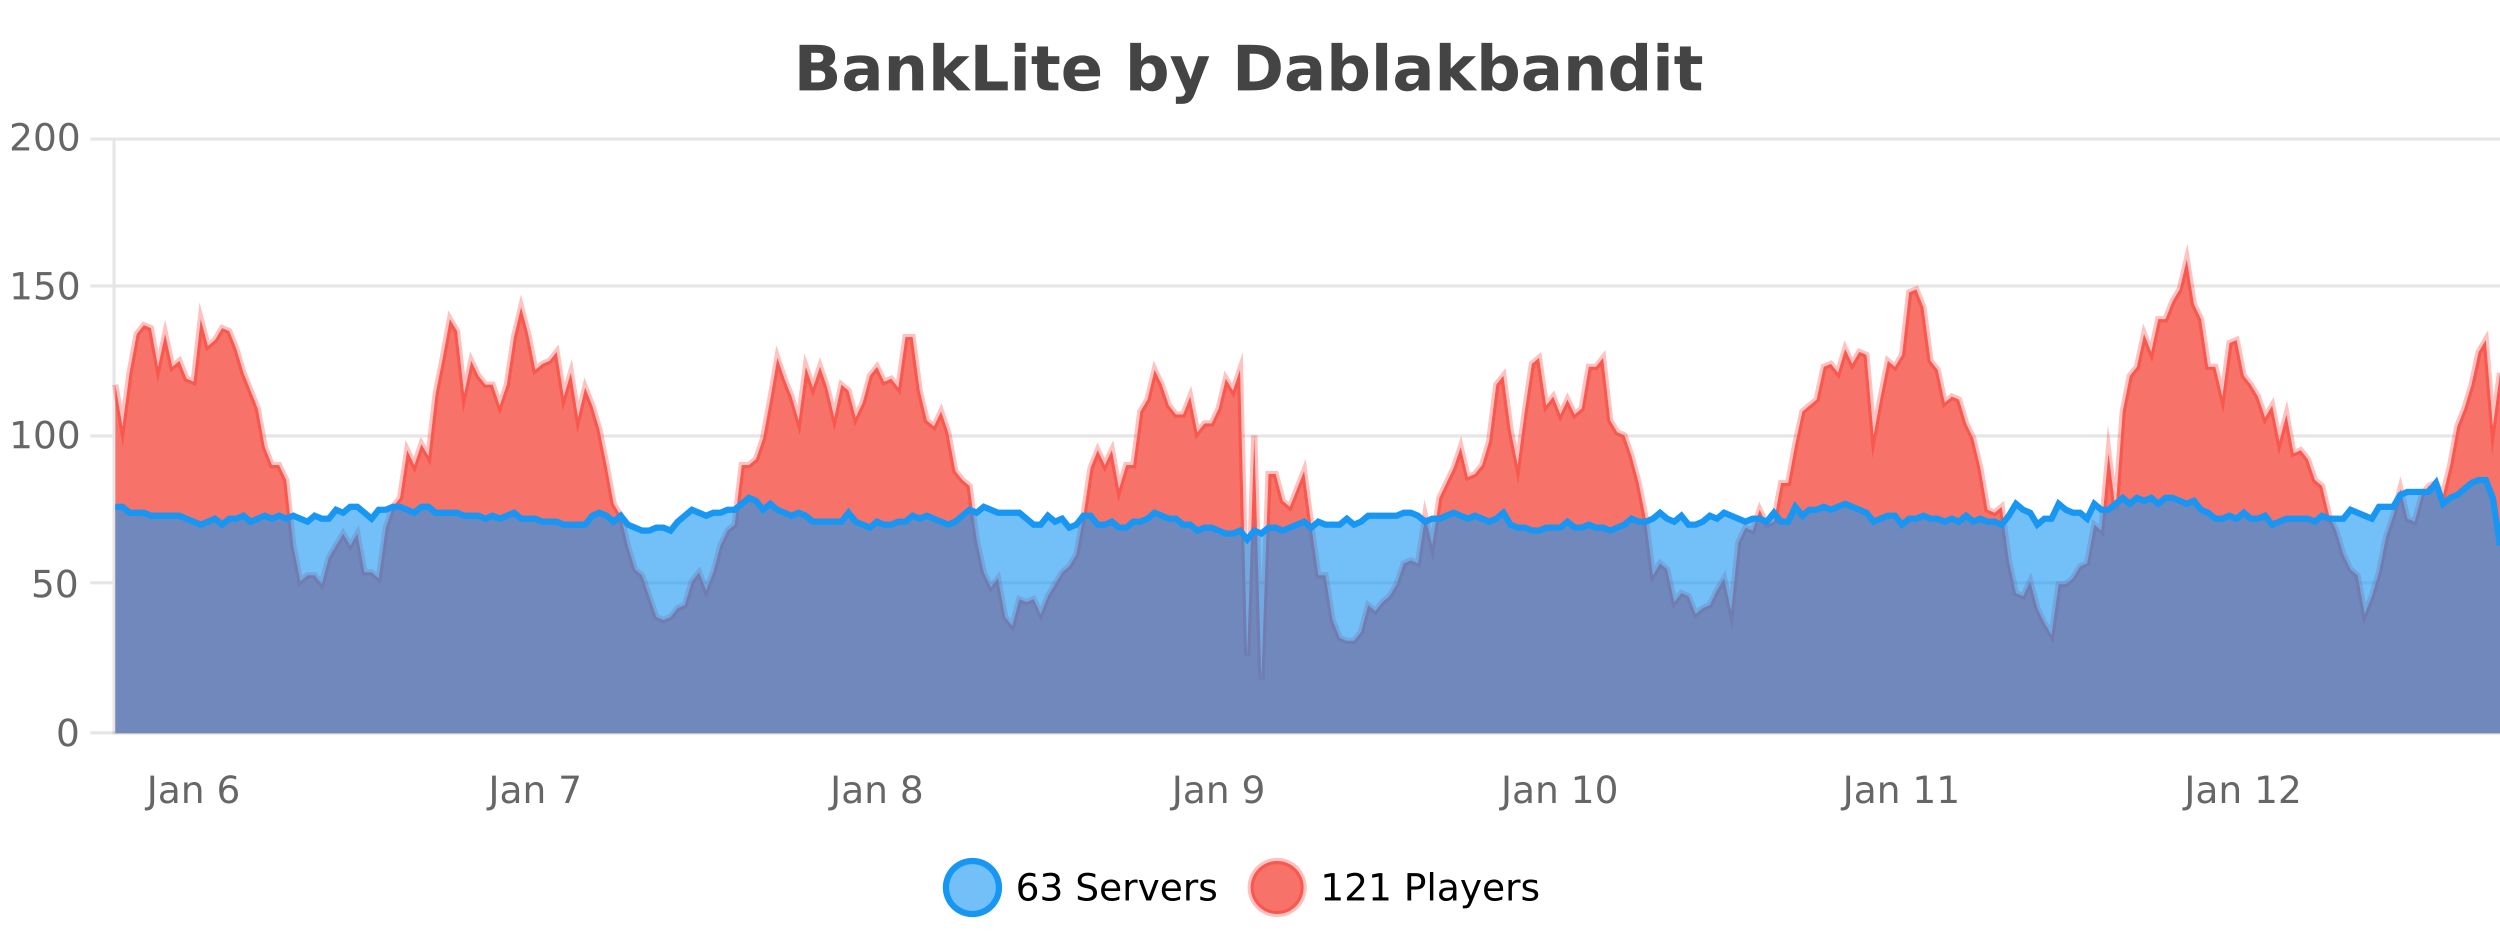 <?xml version="1.0" encoding="UTF-8"?>
<svg xmlns="http://www.w3.org/2000/svg" xmlns:xlink="http://www.w3.org/1999/xlink" width="800pt" height="300pt" viewBox="0 0 800 300" version="1.1">
<defs>
<clipPath id="clip1">
  <path d="M 274 263 L 348 263 L 348 300 L 274 300 Z M 274 263 "/>
</clipPath>
<clipPath id="clip2">
  <path d="M 371 263 L 446 263 L 446 300 L 371 300 Z M 371 263 "/>
</clipPath>
<clipPath id="clip3">
  <path d="M 36.906 83 L 800 83 L 800 234.602 L 36.906 234.602 Z M 36.906 83 "/>
</clipPath>
<clipPath id="clip4">
  <path d="M 35.906 54 L 800 54 L 800 235.602 L 35.906 235.602 Z M 35.906 54 "/>
</clipPath>
<clipPath id="clip5">
  <path d="M 36.906 153 L 800 153 L 800 234.602 L 36.906 234.602 Z M 36.906 153 "/>
</clipPath>
<clipPath id="clip6">
  <path d="M 35.906 125 L 800 125 L 800 203 L 35.906 203 Z M 35.906 125 "/>
</clipPath>
</defs>
<g id="surface596">
<rect x="0" y="0" width="800" height="300" style="fill:rgb(100%,100%,100%);fill-opacity:1;stroke:none;"/>
<path style="fill:none;stroke-width:1;stroke-linecap:butt;stroke-linejoin:miter;stroke:rgb(0%,0%,0%);stroke-opacity:0.098;stroke-miterlimit:10;" d="M 37 234.5 L 800 234.5 "/>
<path style="fill:none;stroke-width:1;stroke-linecap:butt;stroke-linejoin:miter;stroke:rgb(0%,0%,0%);stroke-opacity:0.098;stroke-miterlimit:10;" d="M 28.906 234.5 L 36 234.5 "/>
<path style="fill:none;stroke-width:1;stroke-linecap:butt;stroke-linejoin:miter;stroke:rgb(0%,0%,0%);stroke-opacity:0.098;stroke-miterlimit:10;" d="M 37 186.5 L 800 186.5 "/>
<path style="fill:none;stroke-width:1;stroke-linecap:butt;stroke-linejoin:miter;stroke:rgb(0%,0%,0%);stroke-opacity:0.098;stroke-miterlimit:10;" d="M 28.906 186.5 L 36 186.5 "/>
<path style="fill:none;stroke-width:1;stroke-linecap:butt;stroke-linejoin:miter;stroke:rgb(0%,0%,0%);stroke-opacity:0.098;stroke-miterlimit:10;" d="M 37 139.5 L 800 139.5 "/>
<path style="fill:none;stroke-width:1;stroke-linecap:butt;stroke-linejoin:miter;stroke:rgb(0%,0%,0%);stroke-opacity:0.098;stroke-miterlimit:10;" d="M 28.906 139.5 L 36 139.5 "/>
<path style="fill:none;stroke-width:1;stroke-linecap:butt;stroke-linejoin:miter;stroke:rgb(0%,0%,0%);stroke-opacity:0.098;stroke-miterlimit:10;" d="M 37 91.5 L 800 91.5 "/>
<path style="fill:none;stroke-width:1;stroke-linecap:butt;stroke-linejoin:miter;stroke:rgb(0%,0%,0%);stroke-opacity:0.098;stroke-miterlimit:10;" d="M 28.906 91.5 L 36 91.5 "/>
<path style="fill:none;stroke-width:1;stroke-linecap:butt;stroke-linejoin:miter;stroke:rgb(0%,0%,0%);stroke-opacity:0.098;stroke-miterlimit:10;" d="M 37 44.5 L 800 44.5 "/>
<path style="fill:none;stroke-width:1;stroke-linecap:butt;stroke-linejoin:miter;stroke:rgb(0%,0%,0%);stroke-opacity:0.098;stroke-miterlimit:10;" d="M 28.906 44.5 L 36 44.5 "/>
<path style=" stroke:none;fill-rule:nonzero;fill:rgb(9.02%,58.824%,95.294%);fill-opacity:0.6;" d="M 319.672 284 C 319.672 288.688 315.871 292.484 311.188 292.484 C 306.5 292.484 302.699 288.688 302.699 284 C 302.699 279.312 306.5 275.516 311.188 275.516 C 315.871 275.516 319.672 279.312 319.672 284 Z M 319.672 284 "/>
<g clip-path="url(#clip1)" clip-rule="nonzero">
<path style="fill:none;stroke-width:2;stroke-linecap:butt;stroke-linejoin:miter;stroke:rgb(9.02%,58.824%,95.294%);stroke-opacity:1;stroke-miterlimit:10;" d="M 319.672 284 C 319.672 288.688 315.871 292.484 311.188 292.484 C 306.5 292.484 302.699 288.688 302.699 284 C 302.699 279.312 306.5 275.516 311.188 275.516 C 315.871 275.516 319.672 279.312 319.672 284 Z M 319.672 284 "/>
</g>
<path style=" stroke:none;fill-rule:nonzero;fill:rgb(0%,0%,0%);fill-opacity:1;" d="M 328.969 283.312 C 328.438 283.312 328.016 283.496 327.703 283.859 C 327.391 284.227 327.234 284.719 327.234 285.344 C 327.234 285.98 327.391 286.48 327.703 286.844 C 328.016 287.211 328.438 287.391 328.969 287.391 C 329.5 287.391 329.914 287.211 330.219 286.844 C 330.531 286.48 330.688 285.98 330.688 285.344 C 330.688 284.719 330.531 284.227 330.219 283.859 C 329.914 283.496 329.5 283.312 328.969 283.312 Z M 331.312 279.594 L 331.312 280.672 C 331.008 280.539 330.707 280.434 330.406 280.359 C 330.102 280.289 329.805 280.25 329.516 280.25 C 328.734 280.25 328.133 280.516 327.719 281.047 C 327.312 281.57 327.078 282.359 327.016 283.422 C 327.242 283.09 327.531 282.836 327.875 282.656 C 328.227 282.469 328.613 282.375 329.031 282.375 C 329.906 282.375 330.598 282.641 331.109 283.172 C 331.617 283.703 331.875 284.43 331.875 285.344 C 331.875 286.25 331.609 286.977 331.078 287.516 C 330.547 288.059 329.844 288.328 328.969 288.328 C 327.945 288.328 327.172 287.945 326.641 287.172 C 326.109 286.391 325.844 285.266 325.844 283.797 C 325.844 282.414 326.172 281.309 326.828 280.484 C 327.484 279.664 328.363 279.25 329.469 279.25 C 329.758 279.25 330.055 279.281 330.359 279.344 C 330.66 279.398 330.977 279.48 331.312 279.594 Z M 337.512 283.438 C 338.074 283.562 338.512 283.82 338.824 284.203 C 339.145 284.578 339.309 285.047 339.309 285.609 C 339.309 286.477 339.012 287.148 338.418 287.625 C 337.824 288.094 336.98 288.328 335.887 288.328 C 335.52 288.328 335.141 288.289 334.746 288.219 C 334.359 288.148 333.965 288.039 333.559 287.891 L 333.559 286.75 C 333.879 286.938 334.234 287.086 334.621 287.188 C 335.016 287.281 335.426 287.328 335.855 287.328 C 336.594 287.328 337.156 287.184 337.543 286.891 C 337.938 286.602 338.137 286.172 338.137 285.609 C 338.137 285.102 337.953 284.699 337.59 284.406 C 337.223 284.117 336.723 283.969 336.09 283.969 L 335.059 283.969 L 335.059 283 L 336.137 283 C 336.707 283 337.152 282.887 337.465 282.656 C 337.777 282.418 337.934 282.078 337.934 281.641 C 337.934 281.195 337.77 280.852 337.449 280.609 C 337.137 280.371 336.684 280.25 336.09 280.25 C 335.754 280.25 335.402 280.289 335.027 280.359 C 334.66 280.422 334.254 280.527 333.809 280.672 L 333.809 279.625 C 334.266 279.5 334.688 279.406 335.074 279.344 C 335.469 279.281 335.84 279.25 336.184 279.25 C 337.09 279.25 337.801 279.453 338.324 279.859 C 338.844 280.266 339.105 280.82 339.105 281.516 C 339.105 282.008 338.965 282.418 338.684 282.75 C 338.41 283.086 338.02 283.312 337.512 283.438 Z M 350.508 279.688 L 350.508 280.844 C 350.059 280.637 349.633 280.48 349.227 280.375 C 348.828 280.262 348.449 280.203 348.086 280.203 C 347.438 280.203 346.938 280.328 346.586 280.578 C 346.242 280.828 346.07 281.188 346.07 281.656 C 346.07 282.043 346.184 282.336 346.414 282.531 C 346.641 282.73 347.086 282.887 347.742 283 L 348.445 283.156 C 349.328 283.324 349.98 283.621 350.398 284.047 C 350.824 284.465 351.039 285.027 351.039 285.734 C 351.039 286.59 350.75 287.234 350.18 287.672 C 349.617 288.109 348.781 288.328 347.68 288.328 C 347.273 288.328 346.836 288.281 346.367 288.188 C 345.898 288.094 345.414 287.953 344.914 287.766 L 344.914 286.547 C 345.391 286.82 345.859 287.023 346.32 287.156 C 346.789 287.293 347.242 287.359 347.68 287.359 C 348.355 287.359 348.875 287.23 349.242 286.969 C 349.617 286.699 349.805 286.32 349.805 285.828 C 349.805 285.402 349.668 285.07 349.398 284.828 C 349.137 284.578 348.703 284.398 348.102 284.281 L 347.383 284.141 C 346.496 283.965 345.855 283.688 345.461 283.312 C 345.074 282.938 344.883 282.418 344.883 281.75 C 344.883 280.969 345.152 280.359 345.695 279.922 C 346.234 279.477 346.984 279.25 347.945 279.25 C 348.359 279.25 348.777 279.289 349.195 279.359 C 349.621 279.434 350.059 279.543 350.508 279.688 Z M 358.453 284.609 L 358.453 285.125 L 353.484 285.125 C 353.535 285.875 353.758 286.445 354.156 286.828 C 354.562 287.215 355.117 287.406 355.828 287.406 C 356.242 287.406 356.645 287.359 357.031 287.266 C 357.426 287.164 357.816 287.008 358.203 286.797 L 358.203 287.828 C 357.805 287.984 357.406 288.105 357 288.188 C 356.594 288.281 356.18 288.328 355.766 288.328 C 354.723 288.328 353.895 288.027 353.281 287.422 C 352.664 286.809 352.359 285.98 352.359 284.938 C 352.359 283.867 352.648 283.016 353.234 282.391 C 353.816 281.758 354.598 281.438 355.578 281.438 C 356.461 281.438 357.16 281.727 357.672 282.297 C 358.191 282.859 358.453 283.633 358.453 284.609 Z M 357.375 284.281 C 357.363 283.699 357.195 283.23 356.875 282.875 C 356.551 282.523 356.125 282.344 355.594 282.344 C 354.988 282.344 354.504 282.516 354.141 282.859 C 353.785 283.203 353.582 283.684 353.531 284.297 Z M 364.023 282.594 C 363.898 282.531 363.762 282.484 363.617 282.453 C 363.48 282.414 363.324 282.391 363.148 282.391 C 362.543 282.391 362.074 282.59 361.742 282.984 C 361.418 283.383 361.258 283.953 361.258 284.703 L 361.258 288.156 L 360.18 288.156 L 360.18 281.594 L 361.258 281.594 L 361.258 282.609 C 361.484 282.215 361.781 281.922 362.148 281.734 C 362.512 281.539 362.953 281.438 363.477 281.438 C 363.547 281.438 363.625 281.445 363.711 281.453 C 363.805 281.465 363.902 281.48 364.008 281.5 Z M 364.379 281.594 L 365.52 281.594 L 367.566 287.094 L 369.629 281.594 L 370.77 281.594 L 368.301 288.156 L 366.832 288.156 Z M 377.871 284.609 L 377.871 285.125 L 372.902 285.125 C 372.953 285.875 373.176 286.445 373.574 286.828 C 373.98 287.215 374.535 287.406 375.246 287.406 C 375.66 287.406 376.062 287.359 376.449 287.266 C 376.844 287.164 377.234 287.008 377.621 286.797 L 377.621 287.828 C 377.223 287.984 376.824 288.105 376.418 288.188 C 376.012 288.281 375.598 288.328 375.184 288.328 C 374.141 288.328 373.312 288.027 372.699 287.422 C 372.082 286.809 371.777 285.98 371.777 284.938 C 371.777 283.867 372.066 283.016 372.652 282.391 C 373.234 281.758 374.016 281.438 374.996 281.438 C 375.879 281.438 376.578 281.727 377.09 282.297 C 377.609 282.859 377.871 283.633 377.871 284.609 Z M 376.793 284.281 C 376.781 283.699 376.613 283.23 376.293 282.875 C 375.969 282.523 375.543 282.344 375.012 282.344 C 374.406 282.344 373.922 282.516 373.559 282.859 C 373.203 283.203 373 283.684 372.949 284.297 Z M 383.441 282.594 C 383.316 282.531 383.18 282.484 383.035 282.453 C 382.898 282.414 382.742 282.391 382.566 282.391 C 381.961 282.391 381.492 282.59 381.16 282.984 C 380.836 283.383 380.676 283.953 380.676 284.703 L 380.676 288.156 L 379.598 288.156 L 379.598 281.594 L 380.676 281.594 L 380.676 282.609 C 380.902 282.215 381.199 281.922 381.566 281.734 C 381.93 281.539 382.371 281.438 382.895 281.438 C 382.965 281.438 383.043 281.445 383.129 281.453 C 383.223 281.465 383.32 281.48 383.426 281.5 Z M 388.75 281.781 L 388.75 282.812 C 388.445 282.656 388.129 282.543 387.797 282.469 C 387.473 282.387 387.133 282.344 386.781 282.344 C 386.25 282.344 385.848 282.43 385.578 282.594 C 385.305 282.75 385.172 282.996 385.172 283.328 C 385.172 283.578 385.266 283.777 385.453 283.922 C 385.648 284.059 386.039 284.188 386.625 284.312 L 386.984 284.406 C 387.754 284.562 388.301 284.793 388.625 285.094 C 388.945 285.398 389.109 285.812 389.109 286.344 C 389.109 286.961 388.863 287.445 388.375 287.797 C 387.895 288.152 387.234 288.328 386.391 288.328 C 386.035 288.328 385.664 288.289 385.281 288.219 C 384.906 288.156 384.508 288.059 384.094 287.922 L 384.094 286.797 C 384.488 287.008 384.879 287.164 385.266 287.266 C 385.648 287.371 386.035 287.422 386.422 287.422 C 386.922 287.422 387.305 287.34 387.578 287.172 C 387.859 286.996 388 286.746 388 286.422 C 388 286.133 387.898 285.906 387.703 285.75 C 387.504 285.594 387.07 285.445 386.406 285.297 L 386.031 285.219 C 385.363 285.074 384.879 284.855 384.578 284.562 C 384.285 284.273 384.141 283.875 384.141 283.375 C 384.141 282.75 384.359 282.273 384.797 281.938 C 385.234 281.605 385.852 281.438 386.656 281.438 C 387.051 281.438 387.426 281.469 387.781 281.531 C 388.133 281.586 388.457 281.668 388.75 281.781 Z M 321.188 277.016 "/>
<path style=" stroke:none;fill-rule:nonzero;fill:rgb(96.863%,44.706%,40.784%);fill-opacity:1;" d="M 417.172 284 C 417.172 288.688 413.375 292.484 408.688 292.484 C 404 292.484 400.203 288.688 400.203 284 C 400.203 279.312 404 275.516 408.688 275.516 C 413.375 275.516 417.172 279.312 417.172 284 Z M 417.172 284 "/>
<g clip-path="url(#clip2)" clip-rule="nonzero">
<path style="fill:none;stroke-width:2;stroke-linecap:butt;stroke-linejoin:miter;stroke:rgb(100%,4.706%,0%);stroke-opacity:0.247;stroke-miterlimit:10;" d="M 417.172 284 C 417.172 288.688 413.375 292.484 408.688 292.484 C 404 292.484 400.203 288.688 400.203 284 C 400.203 279.312 404 275.516 408.688 275.516 C 413.375 275.516 417.172 279.312 417.172 284 Z M 417.172 284 "/>
</g>
<path style=" stroke:none;fill-rule:nonzero;fill:rgb(0%,0%,0%);fill-opacity:1;" d="M 423.984 287.156 L 425.922 287.156 L 425.922 280.484 L 423.812 280.906 L 423.812 279.828 L 425.906 279.406 L 427.094 279.406 L 427.094 287.156 L 429.031 287.156 L 429.031 288.156 L 423.984 288.156 Z M 432.434 287.156 L 436.574 287.156 L 436.574 288.156 L 431.012 288.156 L 431.012 287.156 C 431.457 286.699 432.066 286.078 432.84 285.297 C 433.621 284.508 434.109 283.996 434.309 283.766 C 434.691 283.352 434.957 282.996 435.105 282.703 C 435.262 282.402 435.34 282.109 435.34 281.828 C 435.34 281.359 435.172 280.98 434.84 280.688 C 434.516 280.398 434.094 280.25 433.574 280.25 C 433.199 280.25 432.801 280.312 432.387 280.438 C 431.98 280.562 431.543 280.762 431.074 281.031 L 431.074 279.828 C 431.551 279.641 431.996 279.5 432.402 279.406 C 432.816 279.305 433.199 279.25 433.543 279.25 C 434.449 279.25 435.172 279.48 435.715 279.938 C 436.254 280.387 436.527 280.992 436.527 281.75 C 436.527 282.105 436.457 282.445 436.324 282.766 C 436.188 283.09 435.941 283.469 435.59 283.906 C 435.484 284.023 435.172 284.352 434.652 284.891 C 434.129 285.434 433.391 286.188 432.434 287.156 Z M 439.258 287.156 L 441.195 287.156 L 441.195 280.484 L 439.086 280.906 L 439.086 279.828 L 441.18 279.406 L 442.367 279.406 L 442.367 287.156 L 444.305 287.156 L 444.305 288.156 L 439.258 288.156 Z M 451.578 280.375 L 451.578 283.672 L 453.062 283.672 C 453.613 283.672 454.039 283.531 454.344 283.25 C 454.645 282.961 454.797 282.547 454.797 282.016 C 454.797 281.496 454.645 281.094 454.344 280.812 C 454.039 280.523 453.613 280.375 453.062 280.375 Z M 450.391 279.406 L 453.062 279.406 C 454.051 279.406 454.797 279.633 455.297 280.078 C 455.797 280.516 456.047 281.164 456.047 282.016 C 456.047 282.883 455.797 283.539 455.297 283.984 C 454.797 284.422 454.051 284.641 453.062 284.641 L 451.578 284.641 L 451.578 288.156 L 450.391 288.156 Z M 457.582 279.031 L 458.66 279.031 L 458.66 288.156 L 457.582 288.156 Z M 463.898 284.859 C 463.031 284.859 462.43 284.961 462.086 285.156 C 461.75 285.355 461.586 285.695 461.586 286.172 C 461.586 286.559 461.711 286.867 461.961 287.094 C 462.219 287.312 462.562 287.422 462.992 287.422 C 463.594 287.422 464.074 287.215 464.43 286.797 C 464.793 286.371 464.977 285.805 464.977 285.094 L 464.977 284.859 Z M 466.055 284.406 L 466.055 288.156 L 464.977 288.156 L 464.977 287.156 C 464.727 287.555 464.418 287.852 464.055 288.047 C 463.688 288.234 463.242 288.328 462.711 288.328 C 462.031 288.328 461.496 288.141 461.102 287.766 C 460.703 287.383 460.508 286.875 460.508 286.25 C 460.508 285.512 460.75 284.953 461.242 284.578 C 461.742 284.203 462.48 284.016 463.461 284.016 L 464.977 284.016 L 464.977 283.906 C 464.977 283.406 464.809 283.023 464.477 282.75 C 464.152 282.48 463.699 282.344 463.117 282.344 C 462.742 282.344 462.371 282.391 462.008 282.484 C 461.652 282.578 461.312 282.715 460.992 282.891 L 460.992 281.891 C 461.387 281.734 461.766 281.621 462.133 281.547 C 462.508 281.477 462.871 281.438 463.227 281.438 C 464.172 281.438 464.883 281.684 465.352 282.172 C 465.82 282.664 466.055 283.406 466.055 284.406 Z M 471.004 288.766 C 470.699 289.547 470.402 290.055 470.113 290.297 C 469.82 290.535 469.434 290.656 468.957 290.656 L 468.098 290.656 L 468.098 289.75 L 468.723 289.75 C 469.023 289.75 469.254 289.676 469.41 289.531 C 469.574 289.395 469.758 289.066 469.957 288.547 L 470.16 288.047 L 467.504 281.594 L 468.645 281.594 L 470.691 286.719 L 472.754 281.594 L 473.895 281.594 Z M 480.996 284.609 L 480.996 285.125 L 476.027 285.125 C 476.078 285.875 476.301 286.445 476.699 286.828 C 477.105 287.215 477.66 287.406 478.371 287.406 C 478.785 287.406 479.188 287.359 479.574 287.266 C 479.969 287.164 480.359 287.008 480.746 286.797 L 480.746 287.828 C 480.348 287.984 479.949 288.105 479.543 288.188 C 479.137 288.281 478.723 288.328 478.309 288.328 C 477.266 288.328 476.438 288.027 475.824 287.422 C 475.207 286.809 474.902 285.98 474.902 284.938 C 474.902 283.867 475.191 283.016 475.777 282.391 C 476.359 281.758 477.141 281.438 478.121 281.438 C 479.004 281.438 479.703 281.727 480.215 282.297 C 480.734 282.859 480.996 283.633 480.996 284.609 Z M 479.918 284.281 C 479.906 283.699 479.738 283.23 479.418 282.875 C 479.094 282.523 478.668 282.344 478.137 282.344 C 477.531 282.344 477.047 282.516 476.684 282.859 C 476.328 283.203 476.125 283.684 476.074 284.297 Z M 486.566 282.594 C 486.441 282.531 486.305 282.484 486.16 282.453 C 486.023 282.414 485.867 282.391 485.691 282.391 C 485.086 282.391 484.617 282.59 484.285 282.984 C 483.961 283.383 483.801 283.953 483.801 284.703 L 483.801 288.156 L 482.723 288.156 L 482.723 281.594 L 483.801 281.594 L 483.801 282.609 C 484.027 282.215 484.324 281.922 484.691 281.734 C 485.055 281.539 485.496 281.438 486.02 281.438 C 486.09 281.438 486.168 281.445 486.254 281.453 C 486.348 281.465 486.445 281.48 486.551 281.5 Z M 491.875 281.781 L 491.875 282.812 C 491.57 282.656 491.254 282.543 490.922 282.469 C 490.598 282.387 490.258 282.344 489.906 282.344 C 489.375 282.344 488.973 282.43 488.703 282.594 C 488.43 282.75 488.297 282.996 488.297 283.328 C 488.297 283.578 488.391 283.777 488.578 283.922 C 488.773 284.059 489.164 284.188 489.75 284.312 L 490.109 284.406 C 490.879 284.562 491.426 284.793 491.75 285.094 C 492.07 285.398 492.234 285.812 492.234 286.344 C 492.234 286.961 491.988 287.445 491.5 287.797 C 491.02 288.152 490.359 288.328 489.516 288.328 C 489.16 288.328 488.789 288.289 488.406 288.219 C 488.031 288.156 487.633 288.059 487.219 287.922 L 487.219 286.797 C 487.613 287.008 488.004 287.164 488.391 287.266 C 488.773 287.371 489.16 287.422 489.547 287.422 C 490.047 287.422 490.43 287.34 490.703 287.172 C 490.984 286.996 491.125 286.746 491.125 286.422 C 491.125 286.133 491.023 285.906 490.828 285.75 C 490.629 285.594 490.195 285.445 489.531 285.297 L 489.156 285.219 C 488.488 285.074 488.004 284.855 487.703 284.562 C 487.41 284.273 487.266 283.875 487.266 283.375 C 487.266 282.75 487.484 282.273 487.922 281.938 C 488.359 281.605 488.977 281.438 489.781 281.438 C 490.176 281.438 490.551 281.469 490.906 281.531 C 491.258 281.586 491.582 281.668 491.875 281.781 Z M 418.688 277.016 "/>
<path style=" stroke:none;fill-rule:nonzero;fill:rgb(26.667%,26.667%,26.667%);fill-opacity:1;" d="M 261.672 19.984 C 262.266 19.984 262.711 19.855 263.016 19.594 C 263.328 19.336 263.484 18.949 263.484 18.438 C 263.484 17.938 263.328 17.559 263.016 17.297 C 262.711 17.039 262.266 16.906 261.672 16.906 L 259.594 16.906 L 259.594 19.984 Z M 261.797 26.359 C 262.555 26.359 263.125 26.203 263.5 25.891 C 263.883 25.57 264.078 25.086 264.078 24.438 C 264.078 23.805 263.891 23.328 263.516 23.016 C 263.141 22.703 262.566 22.547 261.797 22.547 L 259.594 22.547 L 259.594 26.359 Z M 265.297 21.125 C 266.109 21.355 266.734 21.789 267.172 22.422 C 267.617 23.047 267.844 23.82 267.844 24.734 C 267.844 26.141 267.363 27.195 266.406 27.891 C 265.457 28.578 264.016 28.922 262.078 28.922 L 255.844 28.922 L 255.844 14.344 L 261.484 14.344 C 263.504 14.344 264.969 14.652 265.875 15.266 C 266.789 15.871 267.25 16.852 267.25 18.203 C 267.25 18.914 267.082 19.516 266.75 20.016 C 266.414 20.508 265.93 20.875 265.297 21.125 Z M 275.82 24 C 275.09 24 274.543 24.125 274.18 24.375 C 273.812 24.617 273.633 24.98 273.633 25.469 C 273.633 25.906 273.777 26.25 274.07 26.5 C 274.371 26.75 274.781 26.875 275.305 26.875 C 275.961 26.875 276.512 26.641 276.961 26.172 C 277.418 25.703 277.648 25.117 277.648 24.406 L 277.648 24 Z M 281.164 22.688 L 281.164 28.922 L 277.648 28.922 L 277.648 27.297 C 277.18 27.965 276.648 28.449 276.055 28.75 C 275.469 29.051 274.758 29.203 273.914 29.203 C 272.789 29.203 271.871 28.875 271.164 28.219 C 270.453 27.555 270.102 26.695 270.102 25.641 C 270.102 24.359 270.539 23.422 271.414 22.828 C 272.297 22.227 273.688 21.922 275.586 21.922 L 277.648 21.922 L 277.648 21.641 C 277.648 21.09 277.43 20.688 276.992 20.438 C 276.555 20.18 275.871 20.047 274.945 20.047 C 274.195 20.047 273.496 20.125 272.852 20.281 C 272.203 20.43 271.605 20.648 271.055 20.938 L 271.055 18.281 C 271.805 18.094 272.555 17.953 273.305 17.859 C 274.062 17.766 274.824 17.719 275.586 17.719 C 277.555 17.719 278.977 18.109 279.852 18.891 C 280.727 19.664 281.164 20.93 281.164 22.688 Z M 295.414 22.266 L 295.414 28.922 L 291.898 28.922 L 291.898 23.828 C 291.898 22.883 291.875 22.23 291.836 21.875 C 291.793 21.512 291.719 21.246 291.617 21.078 C 291.48 20.852 291.293 20.672 291.055 20.547 C 290.824 20.422 290.559 20.359 290.258 20.359 C 289.527 20.359 288.953 20.641 288.539 21.203 C 288.121 21.766 287.914 22.547 287.914 23.547 L 287.914 28.922 L 284.43 28.922 L 284.43 17.984 L 287.914 17.984 L 287.914 19.578 C 288.445 18.945 289.008 18.477 289.602 18.172 C 290.195 17.871 290.844 17.719 291.555 17.719 C 292.824 17.719 293.781 18.109 294.43 18.891 C 295.086 19.664 295.414 20.789 295.414 22.266 Z M 298.664 13.719 L 302.148 13.719 L 302.148 22 L 306.18 17.984 L 310.242 17.984 L 304.898 23 L 310.664 28.922 L 306.414 28.922 L 302.148 24.359 L 302.148 28.922 L 298.664 28.922 Z M 312.125 14.344 L 315.875 14.344 L 315.875 26.078 L 322.484 26.078 L 322.484 28.922 L 312.125 28.922 Z M 324.711 17.984 L 328.195 17.984 L 328.195 28.922 L 324.711 28.922 Z M 324.711 13.719 L 328.195 13.719 L 328.195 16.578 L 324.711 16.578 Z M 335.379 14.875 L 335.379 17.984 L 338.988 17.984 L 338.988 20.484 L 335.379 20.484 L 335.379 25.125 C 335.379 25.637 335.477 25.98 335.676 26.156 C 335.883 26.336 336.285 26.422 336.879 26.422 L 338.676 26.422 L 338.676 28.922 L 335.676 28.922 C 334.301 28.922 333.32 28.637 332.738 28.062 C 332.164 27.48 331.879 26.5 331.879 25.125 L 331.879 20.484 L 330.145 20.484 L 330.145 17.984 L 331.879 17.984 L 331.879 14.875 Z M 352.031 23.422 L 352.031 24.422 L 343.859 24.422 C 343.941 25.246 344.238 25.859 344.75 26.266 C 345.258 26.672 345.969 26.875 346.875 26.875 C 347.613 26.875 348.367 26.766 349.141 26.547 C 349.91 26.328 350.703 26 351.516 25.562 L 351.516 28.25 C 350.691 28.562 349.863 28.797 349.031 28.953 C 348.207 29.117 347.383 29.203 346.562 29.203 C 344.582 29.203 343.039 28.703 341.938 27.703 C 340.844 26.695 340.297 25.281 340.297 23.469 C 340.297 21.68 340.832 20.273 341.906 19.25 C 342.988 18.23 344.473 17.719 346.359 17.719 C 348.078 17.719 349.453 18.242 350.484 19.281 C 351.516 20.312 352.031 21.695 352.031 23.422 Z M 348.438 22.266 C 348.438 21.602 348.242 21.062 347.859 20.656 C 347.473 20.25 346.969 20.047 346.344 20.047 C 345.664 20.047 345.113 20.242 344.688 20.625 C 344.27 21 344.008 21.547 343.906 22.266 Z M 367.469 26.672 C 368.219 26.672 368.789 26.402 369.188 25.859 C 369.582 25.309 369.781 24.512 369.781 23.469 C 369.781 22.43 369.582 21.637 369.188 21.094 C 368.789 20.543 368.219 20.266 367.469 20.266 C 366.719 20.266 366.141 20.543 365.734 21.094 C 365.336 21.637 365.141 22.43 365.141 23.469 C 365.141 24.5 365.336 25.293 365.734 25.844 C 366.141 26.398 366.719 26.672 367.469 26.672 Z M 365.141 19.578 C 365.629 18.945 366.164 18.477 366.75 18.172 C 367.332 17.871 368.004 17.719 368.766 17.719 C 370.117 17.719 371.227 18.258 372.094 19.328 C 372.957 20.402 373.391 21.781 373.391 23.469 C 373.391 25.148 372.957 26.523 372.094 27.594 C 371.227 28.668 370.117 29.203 368.766 29.203 C 368.004 29.203 367.332 29.051 366.75 28.75 C 366.164 28.449 365.629 27.98 365.141 27.344 L 365.141 28.922 L 361.656 28.922 L 361.656 13.719 L 365.141 13.719 Z M 374.531 17.984 L 378.016 17.984 L 380.969 25.406 L 383.469 17.984 L 386.953 17.984 L 382.359 29.953 C 381.898 31.172 381.359 32.02 380.734 32.5 C 380.117 32.988 379.312 33.234 378.312 33.234 L 376.281 33.234 L 376.281 30.938 L 377.375 30.938 C 377.969 30.938 378.398 30.844 378.672 30.656 C 378.941 30.469 379.148 30.129 379.297 29.641 L 379.406 29.344 Z M 399.875 17.188 L 399.875 26.078 L 401.219 26.078 C 402.758 26.078 403.938 25.699 404.75 24.938 C 405.562 24.18 405.969 23.07 405.969 21.609 C 405.969 20.172 405.562 19.078 404.75 18.328 C 403.945 17.57 402.77 17.188 401.219 17.188 Z M 396.125 14.344 L 400.078 14.344 C 402.297 14.344 403.945 14.5 405.031 14.812 C 406.113 15.125 407.039 15.664 407.812 16.422 C 408.5 17.078 409.008 17.84 409.344 18.703 C 409.676 19.559 409.844 20.527 409.844 21.609 C 409.844 22.715 409.676 23.699 409.344 24.562 C 409.008 25.43 408.5 26.188 407.812 26.844 C 407.031 27.594 406.094 28.133 405 28.453 C 403.906 28.766 402.266 28.922 400.078 28.922 L 396.125 28.922 Z M 417.461 24 C 416.73 24 416.184 24.125 415.82 24.375 C 415.453 24.617 415.273 24.98 415.273 25.469 C 415.273 25.906 415.418 26.25 415.711 26.5 C 416.012 26.75 416.422 26.875 416.945 26.875 C 417.602 26.875 418.152 26.641 418.602 26.172 C 419.059 25.703 419.289 25.117 419.289 24.406 L 419.289 24 Z M 422.805 22.688 L 422.805 28.922 L 419.289 28.922 L 419.289 27.297 C 418.82 27.965 418.289 28.449 417.695 28.75 C 417.109 29.051 416.398 29.203 415.555 29.203 C 414.43 29.203 413.512 28.875 412.805 28.219 C 412.094 27.555 411.742 26.695 411.742 25.641 C 411.742 24.359 412.18 23.422 413.055 22.828 C 413.938 22.227 415.328 21.922 417.227 21.922 L 419.289 21.922 L 419.289 21.641 C 419.289 21.09 419.07 20.688 418.633 20.438 C 418.195 20.18 417.512 20.047 416.586 20.047 C 415.836 20.047 415.137 20.125 414.492 20.281 C 413.844 20.43 413.246 20.648 412.695 20.938 L 412.695 18.281 C 413.445 18.094 414.195 17.953 414.945 17.859 C 415.703 17.766 416.465 17.719 417.227 17.719 C 419.195 17.719 420.617 18.109 421.492 18.891 C 422.367 19.664 422.805 20.93 422.805 22.688 Z M 431.883 26.672 C 432.633 26.672 433.203 26.402 433.602 25.859 C 433.996 25.309 434.195 24.512 434.195 23.469 C 434.195 22.43 433.996 21.637 433.602 21.094 C 433.203 20.543 432.633 20.266 431.883 20.266 C 431.133 20.266 430.555 20.543 430.148 21.094 C 429.75 21.637 429.555 22.43 429.555 23.469 C 429.555 24.5 429.75 25.293 430.148 25.844 C 430.555 26.398 431.133 26.672 431.883 26.672 Z M 429.555 19.578 C 430.043 18.945 430.578 18.477 431.164 18.172 C 431.746 17.871 432.418 17.719 433.18 17.719 C 434.531 17.719 435.641 18.258 436.508 19.328 C 437.371 20.402 437.805 21.781 437.805 23.469 C 437.805 25.148 437.371 26.523 436.508 27.594 C 435.641 28.668 434.531 29.203 433.18 29.203 C 432.418 29.203 431.746 29.051 431.164 28.75 C 430.578 28.449 430.043 27.98 429.555 27.344 L 429.555 28.922 L 426.07 28.922 L 426.07 13.719 L 429.555 13.719 Z M 440.383 13.719 L 443.867 13.719 L 443.867 28.922 L 440.383 28.922 Z M 452.133 24 C 451.402 24 450.855 24.125 450.492 24.375 C 450.125 24.617 449.945 24.98 449.945 25.469 C 449.945 25.906 450.09 26.25 450.383 26.5 C 450.684 26.75 451.094 26.875 451.617 26.875 C 452.273 26.875 452.824 26.641 453.273 26.172 C 453.73 25.703 453.961 25.117 453.961 24.406 L 453.961 24 Z M 457.477 22.688 L 457.477 28.922 L 453.961 28.922 L 453.961 27.297 C 453.492 27.965 452.961 28.449 452.367 28.75 C 451.781 29.051 451.07 29.203 450.227 29.203 C 449.102 29.203 448.184 28.875 447.477 28.219 C 446.766 27.555 446.414 26.695 446.414 25.641 C 446.414 24.359 446.852 23.422 447.727 22.828 C 448.609 22.227 450 21.922 451.898 21.922 L 453.961 21.922 L 453.961 21.641 C 453.961 21.09 453.742 20.688 453.305 20.438 C 452.867 20.18 452.184 20.047 451.258 20.047 C 450.508 20.047 449.809 20.125 449.164 20.281 C 448.516 20.43 447.918 20.648 447.367 20.938 L 447.367 18.281 C 448.117 18.094 448.867 17.953 449.617 17.859 C 450.375 17.766 451.137 17.719 451.898 17.719 C 453.867 17.719 455.289 18.109 456.164 18.891 C 457.039 19.664 457.477 20.93 457.477 22.688 Z M 460.734 13.719 L 464.219 13.719 L 464.219 22 L 468.25 17.984 L 472.312 17.984 L 466.969 23 L 472.734 28.922 L 468.484 28.922 L 464.219 24.359 L 464.219 28.922 L 460.734 28.922 Z M 479.852 26.672 C 480.602 26.672 481.172 26.402 481.57 25.859 C 481.965 25.309 482.164 24.512 482.164 23.469 C 482.164 22.43 481.965 21.637 481.57 21.094 C 481.172 20.543 480.602 20.266 479.852 20.266 C 479.102 20.266 478.523 20.543 478.117 21.094 C 477.719 21.637 477.523 22.43 477.523 23.469 C 477.523 24.5 477.719 25.293 478.117 25.844 C 478.523 26.398 479.102 26.672 479.852 26.672 Z M 477.523 19.578 C 478.012 18.945 478.547 18.477 479.133 18.172 C 479.715 17.871 480.387 17.719 481.148 17.719 C 482.5 17.719 483.609 18.258 484.477 19.328 C 485.34 20.402 485.773 21.781 485.773 23.469 C 485.773 25.148 485.34 26.523 484.477 27.594 C 483.609 28.668 482.5 29.203 481.148 29.203 C 480.387 29.203 479.715 29.051 479.133 28.75 C 478.547 28.449 478.012 27.98 477.523 27.344 L 477.523 28.922 L 474.039 28.922 L 474.039 13.719 L 477.523 13.719 Z M 493.242 24 C 492.512 24 491.965 24.125 491.602 24.375 C 491.234 24.617 491.055 24.98 491.055 25.469 C 491.055 25.906 491.199 26.25 491.492 26.5 C 491.793 26.75 492.203 26.875 492.727 26.875 C 493.383 26.875 493.934 26.641 494.383 26.172 C 494.84 25.703 495.07 25.117 495.07 24.406 L 495.07 24 Z M 498.586 22.688 L 498.586 28.922 L 495.07 28.922 L 495.07 27.297 C 494.602 27.965 494.07 28.449 493.477 28.75 C 492.891 29.051 492.18 29.203 491.336 29.203 C 490.211 29.203 489.293 28.875 488.586 28.219 C 487.875 27.555 487.523 26.695 487.523 25.641 C 487.523 24.359 487.961 23.422 488.836 22.828 C 489.719 22.227 491.109 21.922 493.008 21.922 L 495.07 21.922 L 495.07 21.641 C 495.07 21.09 494.852 20.688 494.414 20.438 C 493.977 20.18 493.293 20.047 492.367 20.047 C 491.617 20.047 490.918 20.125 490.273 20.281 C 489.625 20.43 489.027 20.648 488.477 20.938 L 488.477 18.281 C 489.227 18.094 489.977 17.953 490.727 17.859 C 491.484 17.766 492.246 17.719 493.008 17.719 C 494.977 17.719 496.398 18.109 497.273 18.891 C 498.148 19.664 498.586 20.93 498.586 22.688 Z M 512.836 22.266 L 512.836 28.922 L 509.32 28.922 L 509.32 23.828 C 509.32 22.883 509.297 22.23 509.258 21.875 C 509.215 21.512 509.141 21.246 509.039 21.078 C 508.902 20.852 508.715 20.672 508.477 20.547 C 508.246 20.422 507.98 20.359 507.68 20.359 C 506.949 20.359 506.375 20.641 505.961 21.203 C 505.543 21.766 505.336 22.547 505.336 23.547 L 505.336 28.922 L 501.852 28.922 L 501.852 17.984 L 505.336 17.984 L 505.336 19.578 C 505.867 18.945 506.43 18.477 507.023 18.172 C 507.617 17.871 508.266 17.719 508.977 17.719 C 510.246 17.719 511.203 18.109 511.852 18.891 C 512.508 19.664 512.836 20.789 512.836 22.266 Z M 523.523 19.578 L 523.523 13.719 L 527.039 13.719 L 527.039 28.922 L 523.523 28.922 L 523.523 27.344 C 523.043 27.992 522.512 28.465 521.93 28.766 C 521.344 29.055 520.672 29.203 519.914 29.203 C 518.57 29.203 517.465 28.668 516.602 27.594 C 515.734 26.523 515.305 25.148 515.305 23.469 C 515.305 21.781 515.734 20.402 516.602 19.328 C 517.465 18.258 518.57 17.719 519.914 17.719 C 520.672 17.719 521.344 17.871 521.93 18.172 C 522.512 18.477 523.043 18.945 523.523 19.578 Z M 521.211 26.672 C 521.961 26.672 522.531 26.402 522.93 25.859 C 523.324 25.309 523.523 24.512 523.523 23.469 C 523.523 22.43 523.324 21.637 522.93 21.094 C 522.531 20.543 521.961 20.266 521.211 20.266 C 520.469 20.266 519.902 20.543 519.508 21.094 C 519.109 21.637 518.914 22.43 518.914 23.469 C 518.914 24.512 519.109 25.309 519.508 25.859 C 519.902 26.402 520.469 26.672 521.211 26.672 Z M 530.406 17.984 L 533.891 17.984 L 533.891 28.922 L 530.406 28.922 Z M 530.406 13.719 L 533.891 13.719 L 533.891 16.578 L 530.406 16.578 Z M 541.07 14.875 L 541.07 17.984 L 544.68 17.984 L 544.68 20.484 L 541.07 20.484 L 541.07 25.125 C 541.07 25.637 541.168 25.98 541.367 26.156 C 541.574 26.336 541.977 26.422 542.57 26.422 L 544.367 26.422 L 544.367 28.922 L 541.367 28.922 C 539.992 28.922 539.012 28.637 538.43 28.062 C 537.855 27.48 537.57 26.5 537.57 25.125 L 537.57 20.484 L 535.836 20.484 L 535.836 17.984 L 537.57 17.984 L 537.57 14.875 Z M 254 10.359 "/>
<path style="fill:none;stroke-width:1;stroke-linecap:butt;stroke-linejoin:miter;stroke:rgb(0%,0%,0%);stroke-opacity:0.098;stroke-miterlimit:10;" d="M 36 234.5 L 801 234.5 "/>
<path style=" stroke:none;fill-rule:nonzero;fill:rgb(40%,40%,40%);fill-opacity:1;" d="M 48.133 248.203 L 49.32 248.203 L 49.32 256.344 C 49.32 257.395 49.117 258.16 48.711 258.641 C 48.312 259.117 47.672 259.359 46.789 259.359 L 46.336 259.359 L 46.336 258.359 L 46.711 258.359 C 47.23 258.359 47.594 258.211 47.805 257.922 C 48.023 257.629 48.133 257.102 48.133 256.344 Z M 54.609 253.656 C 53.742 253.656 53.141 253.758 52.797 253.953 C 52.461 254.152 52.297 254.492 52.297 254.969 C 52.297 255.355 52.422 255.664 52.672 255.891 C 52.93 256.109 53.273 256.219 53.703 256.219 C 54.305 256.219 54.785 256.012 55.141 255.594 C 55.504 255.168 55.688 254.602 55.688 253.891 L 55.688 253.656 Z M 56.766 253.203 L 56.766 256.953 L 55.688 256.953 L 55.688 255.953 C 55.438 256.352 55.129 256.648 54.766 256.844 C 54.398 257.031 53.953 257.125 53.422 257.125 C 52.742 257.125 52.207 256.938 51.812 256.562 C 51.414 256.18 51.219 255.672 51.219 255.047 C 51.219 254.309 51.461 253.75 51.953 253.375 C 52.453 253 53.191 252.812 54.172 252.812 L 55.688 252.812 L 55.688 252.703 C 55.688 252.203 55.52 251.82 55.188 251.547 C 54.863 251.277 54.41 251.141 53.828 251.141 C 53.453 251.141 53.082 251.188 52.719 251.281 C 52.363 251.375 52.023 251.512 51.703 251.688 L 51.703 250.688 C 52.098 250.531 52.477 250.418 52.844 250.344 C 53.219 250.273 53.582 250.234 53.938 250.234 C 54.883 250.234 55.594 250.48 56.062 250.969 C 56.531 251.461 56.766 252.203 56.766 253.203 Z M 64.445 252.984 L 64.445 256.953 L 63.367 256.953 L 63.367 253.031 C 63.367 252.406 63.242 251.945 62.992 251.641 C 62.75 251.328 62.391 251.172 61.914 251.172 C 61.328 251.172 60.867 251.359 60.523 251.734 C 60.188 252.102 60.023 252.605 60.023 253.25 L 60.023 256.953 L 58.945 256.953 L 58.945 250.391 L 60.023 250.391 L 60.023 251.406 C 60.281 251.012 60.586 250.719 60.93 250.531 C 61.281 250.336 61.688 250.234 62.148 250.234 C 62.898 250.234 63.465 250.469 63.852 250.938 C 64.246 251.398 64.445 252.078 64.445 252.984 Z M 73.242 252.109 C 72.711 252.109 72.289 252.293 71.977 252.656 C 71.664 253.023 71.508 253.516 71.508 254.141 C 71.508 254.777 71.664 255.277 71.977 255.641 C 72.289 256.008 72.711 256.188 73.242 256.188 C 73.773 256.188 74.188 256.008 74.492 255.641 C 74.805 255.277 74.961 254.777 74.961 254.141 C 74.961 253.516 74.805 253.023 74.492 252.656 C 74.188 252.293 73.773 252.109 73.242 252.109 Z M 75.586 248.391 L 75.586 249.469 C 75.281 249.336 74.98 249.23 74.68 249.156 C 74.375 249.086 74.078 249.047 73.789 249.047 C 73.008 249.047 72.406 249.312 71.992 249.844 C 71.586 250.367 71.352 251.156 71.289 252.219 C 71.516 251.887 71.805 251.633 72.148 251.453 C 72.5 251.266 72.887 251.172 73.305 251.172 C 74.18 251.172 74.871 251.438 75.383 251.969 C 75.891 252.5 76.148 253.227 76.148 254.141 C 76.148 255.047 75.883 255.773 75.352 256.312 C 74.82 256.855 74.117 257.125 73.242 257.125 C 72.219 257.125 71.445 256.742 70.914 255.969 C 70.383 255.188 70.117 254.062 70.117 252.594 C 70.117 251.211 70.445 250.105 71.102 249.281 C 71.758 248.461 72.637 248.047 73.742 248.047 C 74.031 248.047 74.328 248.078 74.633 248.141 C 74.934 248.195 75.25 248.277 75.586 248.391 Z M 46.961 245.816 "/>
<path style=" stroke:none;fill-rule:nonzero;fill:rgb(40%,40%,40%);fill-opacity:1;" d="M 157.473 248.203 L 158.66 248.203 L 158.66 256.344 C 158.66 257.395 158.457 258.16 158.051 258.641 C 157.652 259.117 157.012 259.359 156.129 259.359 L 155.676 259.359 L 155.676 258.359 L 156.051 258.359 C 156.57 258.359 156.934 258.211 157.145 257.922 C 157.363 257.629 157.473 257.102 157.473 256.344 Z M 163.949 253.656 C 163.082 253.656 162.48 253.758 162.137 253.953 C 161.801 254.152 161.637 254.492 161.637 254.969 C 161.637 255.355 161.762 255.664 162.012 255.891 C 162.27 256.109 162.613 256.219 163.043 256.219 C 163.645 256.219 164.125 256.012 164.48 255.594 C 164.844 255.168 165.027 254.602 165.027 253.891 L 165.027 253.656 Z M 166.105 253.203 L 166.105 256.953 L 165.027 256.953 L 165.027 255.953 C 164.777 256.352 164.469 256.648 164.105 256.844 C 163.738 257.031 163.293 257.125 162.762 257.125 C 162.082 257.125 161.547 256.938 161.152 256.562 C 160.754 256.18 160.559 255.672 160.559 255.047 C 160.559 254.309 160.801 253.75 161.293 253.375 C 161.793 253 162.531 252.812 163.512 252.812 L 165.027 252.812 L 165.027 252.703 C 165.027 252.203 164.859 251.82 164.527 251.547 C 164.203 251.277 163.75 251.141 163.168 251.141 C 162.793 251.141 162.422 251.188 162.059 251.281 C 161.703 251.375 161.363 251.512 161.043 251.688 L 161.043 250.688 C 161.438 250.531 161.816 250.418 162.184 250.344 C 162.559 250.273 162.922 250.234 163.277 250.234 C 164.223 250.234 164.934 250.48 165.402 250.969 C 165.871 251.461 166.105 252.203 166.105 253.203 Z M 173.789 252.984 L 173.789 256.953 L 172.711 256.953 L 172.711 253.031 C 172.711 252.406 172.586 251.945 172.336 251.641 C 172.094 251.328 171.734 251.172 171.258 251.172 C 170.672 251.172 170.211 251.359 169.867 251.734 C 169.531 252.102 169.367 252.605 169.367 253.25 L 169.367 256.953 L 168.289 256.953 L 168.289 250.391 L 169.367 250.391 L 169.367 251.406 C 169.625 251.012 169.93 250.719 170.273 250.531 C 170.625 250.336 171.031 250.234 171.492 250.234 C 172.242 250.234 172.809 250.469 173.195 250.938 C 173.59 251.398 173.789 252.078 173.789 252.984 Z M 179.598 248.203 L 185.223 248.203 L 185.223 248.703 L 182.051 256.953 L 180.816 256.953 L 183.801 249.203 L 179.598 249.203 Z M 156.301 245.816 "/>
<path style=" stroke:none;fill-rule:nonzero;fill:rgb(40%,40%,40%);fill-opacity:1;" d="M 266.812 248.203 L 268 248.203 L 268 256.344 C 268 257.395 267.797 258.16 267.391 258.641 C 266.992 259.117 266.352 259.359 265.469 259.359 L 265.016 259.359 L 265.016 258.359 L 265.391 258.359 C 265.91 258.359 266.273 258.211 266.484 257.922 C 266.703 257.629 266.812 257.102 266.812 256.344 Z M 273.289 253.656 C 272.422 253.656 271.82 253.758 271.477 253.953 C 271.141 254.152 270.977 254.492 270.977 254.969 C 270.977 255.355 271.102 255.664 271.352 255.891 C 271.609 256.109 271.953 256.219 272.383 256.219 C 272.984 256.219 273.465 256.012 273.82 255.594 C 274.184 255.168 274.367 254.602 274.367 253.891 L 274.367 253.656 Z M 275.445 253.203 L 275.445 256.953 L 274.367 256.953 L 274.367 255.953 C 274.117 256.352 273.809 256.648 273.445 256.844 C 273.078 257.031 272.633 257.125 272.102 257.125 C 271.422 257.125 270.887 256.938 270.492 256.562 C 270.094 256.18 269.898 255.672 269.898 255.047 C 269.898 254.309 270.141 253.75 270.633 253.375 C 271.133 253 271.871 252.812 272.852 252.812 L 274.367 252.812 L 274.367 252.703 C 274.367 252.203 274.199 251.82 273.867 251.547 C 273.543 251.277 273.09 251.141 272.508 251.141 C 272.133 251.141 271.762 251.188 271.398 251.281 C 271.043 251.375 270.703 251.512 270.383 251.688 L 270.383 250.688 C 270.777 250.531 271.156 250.418 271.523 250.344 C 271.898 250.273 272.262 250.234 272.617 250.234 C 273.562 250.234 274.273 250.48 274.742 250.969 C 275.211 251.461 275.445 252.203 275.445 253.203 Z M 283.125 252.984 L 283.125 256.953 L 282.047 256.953 L 282.047 253.031 C 282.047 252.406 281.922 251.945 281.672 251.641 C 281.43 251.328 281.07 251.172 280.594 251.172 C 280.008 251.172 279.547 251.359 279.203 251.734 C 278.867 252.102 278.703 252.605 278.703 253.25 L 278.703 256.953 L 277.625 256.953 L 277.625 250.391 L 278.703 250.391 L 278.703 251.406 C 278.961 251.012 279.266 250.719 279.609 250.531 C 279.961 250.336 280.367 250.234 280.828 250.234 C 281.578 250.234 282.145 250.469 282.531 250.938 C 282.926 251.398 283.125 252.078 283.125 252.984 Z M 291.766 252.797 C 291.203 252.797 290.758 252.949 290.438 253.25 C 290.113 253.555 289.953 253.965 289.953 254.484 C 289.953 255.016 290.113 255.434 290.438 255.734 C 290.758 256.039 291.203 256.188 291.766 256.188 C 292.328 256.188 292.77 256.039 293.094 255.734 C 293.414 255.434 293.578 255.016 293.578 254.484 C 293.578 253.965 293.414 253.555 293.094 253.25 C 292.781 252.949 292.336 252.797 291.766 252.797 Z M 290.578 252.297 C 290.078 252.172 289.68 251.938 289.391 251.594 C 289.109 251.242 288.969 250.812 288.969 250.312 C 288.969 249.617 289.219 249.062 289.719 248.656 C 290.219 248.25 290.898 248.047 291.766 248.047 C 292.641 248.047 293.32 248.25 293.812 248.656 C 294.312 249.062 294.562 249.617 294.562 250.312 C 294.562 250.812 294.422 251.242 294.141 251.594 C 293.859 251.938 293.461 252.172 292.953 252.297 C 293.523 252.434 293.969 252.695 294.281 253.078 C 294.602 253.465 294.766 253.934 294.766 254.484 C 294.766 255.34 294.504 255.996 293.984 256.453 C 293.473 256.902 292.734 257.125 291.766 257.125 C 290.805 257.125 290.066 256.902 289.547 256.453 C 289.023 255.996 288.766 255.34 288.766 254.484 C 288.766 253.934 288.926 253.465 289.25 253.078 C 289.57 252.695 290.016 252.434 290.578 252.297 Z M 290.156 250.422 C 290.156 250.883 290.297 251.234 290.578 251.484 C 290.859 251.734 291.254 251.859 291.766 251.859 C 292.273 251.859 292.672 251.734 292.953 251.484 C 293.242 251.234 293.391 250.883 293.391 250.422 C 293.391 249.977 293.242 249.625 292.953 249.375 C 292.672 249.117 292.273 248.984 291.766 248.984 C 291.254 248.984 290.859 249.117 290.578 249.375 C 290.297 249.625 290.156 249.977 290.156 250.422 Z M 265.641 245.816 "/>
<path style=" stroke:none;fill-rule:nonzero;fill:rgb(40%,40%,40%);fill-opacity:1;" d="M 376.148 248.203 L 377.336 248.203 L 377.336 256.344 C 377.336 257.395 377.133 258.16 376.727 258.641 C 376.328 259.117 375.688 259.359 374.805 259.359 L 374.352 259.359 L 374.352 258.359 L 374.727 258.359 C 375.246 258.359 375.609 258.211 375.82 257.922 C 376.039 257.629 376.148 257.102 376.148 256.344 Z M 382.625 253.656 C 381.758 253.656 381.156 253.758 380.812 253.953 C 380.477 254.152 380.312 254.492 380.312 254.969 C 380.312 255.355 380.438 255.664 380.688 255.891 C 380.945 256.109 381.289 256.219 381.719 256.219 C 382.32 256.219 382.801 256.012 383.156 255.594 C 383.52 255.168 383.703 254.602 383.703 253.891 L 383.703 253.656 Z M 384.781 253.203 L 384.781 256.953 L 383.703 256.953 L 383.703 255.953 C 383.453 256.352 383.145 256.648 382.781 256.844 C 382.414 257.031 381.969 257.125 381.438 257.125 C 380.758 257.125 380.223 256.938 379.828 256.562 C 379.43 256.18 379.234 255.672 379.234 255.047 C 379.234 254.309 379.477 253.75 379.969 253.375 C 380.469 253 381.207 252.812 382.188 252.812 L 383.703 252.812 L 383.703 252.703 C 383.703 252.203 383.535 251.82 383.203 251.547 C 382.879 251.277 382.426 251.141 381.844 251.141 C 381.469 251.141 381.098 251.188 380.734 251.281 C 380.379 251.375 380.039 251.512 379.719 251.688 L 379.719 250.688 C 380.113 250.531 380.492 250.418 380.859 250.344 C 381.234 250.273 381.598 250.234 381.953 250.234 C 382.898 250.234 383.609 250.48 384.078 250.969 C 384.547 251.461 384.781 252.203 384.781 253.203 Z M 392.461 252.984 L 392.461 256.953 L 391.383 256.953 L 391.383 253.031 C 391.383 252.406 391.258 251.945 391.008 251.641 C 390.766 251.328 390.406 251.172 389.93 251.172 C 389.344 251.172 388.883 251.359 388.539 251.734 C 388.203 252.102 388.039 252.605 388.039 253.25 L 388.039 256.953 L 386.961 256.953 L 386.961 250.391 L 388.039 250.391 L 388.039 251.406 C 388.297 251.012 388.602 250.719 388.945 250.531 C 389.297 250.336 389.703 250.234 390.164 250.234 C 390.914 250.234 391.48 250.469 391.867 250.938 C 392.262 251.398 392.461 252.078 392.461 252.984 Z M 398.602 256.766 L 398.602 255.688 C 398.902 255.836 399.203 255.945 399.508 256.016 C 399.809 256.09 400.109 256.125 400.414 256.125 C 401.195 256.125 401.789 255.867 402.195 255.344 C 402.609 254.812 402.844 254.012 402.898 252.938 C 402.68 253.281 402.391 253.543 402.039 253.719 C 401.695 253.898 401.309 253.984 400.883 253.984 C 400.008 253.984 399.312 253.727 398.805 253.203 C 398.293 252.672 398.039 251.945 398.039 251.016 C 398.039 250.121 398.305 249.402 398.836 248.859 C 399.367 248.32 400.074 248.047 400.961 248.047 C 401.969 248.047 402.742 248.438 403.273 249.219 C 403.812 249.992 404.086 251.117 404.086 252.594 C 404.086 253.969 403.758 255.07 403.102 255.891 C 402.445 256.715 401.562 257.125 400.461 257.125 C 400.156 257.125 399.855 257.094 399.555 257.031 C 399.25 256.977 398.934 256.891 398.602 256.766 Z M 400.961 253.062 C 401.492 253.062 401.914 252.883 402.227 252.516 C 402.539 252.152 402.695 251.652 402.695 251.016 C 402.695 250.391 402.539 249.898 402.227 249.531 C 401.914 249.168 401.492 248.984 400.961 248.984 C 400.43 248.984 400.008 249.168 399.695 249.531 C 399.391 249.898 399.242 250.391 399.242 251.016 C 399.242 251.652 399.391 252.152 399.695 252.516 C 400.008 252.883 400.43 253.062 400.961 253.062 Z M 374.977 245.816 "/>
<path style=" stroke:none;fill-rule:nonzero;fill:rgb(40%,40%,40%);fill-opacity:1;" d="M 481.488 248.203 L 482.676 248.203 L 482.676 256.344 C 482.676 257.395 482.473 258.16 482.066 258.641 C 481.668 259.117 481.027 259.359 480.145 259.359 L 479.691 259.359 L 479.691 258.359 L 480.066 258.359 C 480.586 258.359 480.949 258.211 481.16 257.922 C 481.379 257.629 481.488 257.102 481.488 256.344 Z M 487.965 253.656 C 487.098 253.656 486.496 253.758 486.152 253.953 C 485.816 254.152 485.652 254.492 485.652 254.969 C 485.652 255.355 485.777 255.664 486.027 255.891 C 486.285 256.109 486.629 256.219 487.059 256.219 C 487.66 256.219 488.141 256.012 488.496 255.594 C 488.859 255.168 489.043 254.602 489.043 253.891 L 489.043 253.656 Z M 490.121 253.203 L 490.121 256.953 L 489.043 256.953 L 489.043 255.953 C 488.793 256.352 488.484 256.648 488.121 256.844 C 487.754 257.031 487.309 257.125 486.777 257.125 C 486.098 257.125 485.562 256.938 485.168 256.562 C 484.77 256.18 484.574 255.672 484.574 255.047 C 484.574 254.309 484.816 253.75 485.309 253.375 C 485.809 253 486.547 252.812 487.527 252.812 L 489.043 252.812 L 489.043 252.703 C 489.043 252.203 488.875 251.82 488.543 251.547 C 488.219 251.277 487.766 251.141 487.184 251.141 C 486.809 251.141 486.438 251.188 486.074 251.281 C 485.719 251.375 485.379 251.512 485.059 251.688 L 485.059 250.688 C 485.453 250.531 485.832 250.418 486.199 250.344 C 486.574 250.273 486.938 250.234 487.293 250.234 C 488.238 250.234 488.949 250.48 489.418 250.969 C 489.887 251.461 490.121 252.203 490.121 253.203 Z M 497.805 252.984 L 497.805 256.953 L 496.727 256.953 L 496.727 253.031 C 496.727 252.406 496.602 251.945 496.352 251.641 C 496.109 251.328 495.75 251.172 495.273 251.172 C 494.688 251.172 494.227 251.359 493.883 251.734 C 493.547 252.102 493.383 252.605 493.383 253.25 L 493.383 256.953 L 492.305 256.953 L 492.305 250.391 L 493.383 250.391 L 493.383 251.406 C 493.641 251.012 493.945 250.719 494.289 250.531 C 494.641 250.336 495.047 250.234 495.508 250.234 C 496.258 250.234 496.824 250.469 497.211 250.938 C 497.605 251.398 497.805 252.078 497.805 252.984 Z M 504.113 255.953 L 506.051 255.953 L 506.051 249.281 L 503.941 249.703 L 503.941 248.625 L 506.035 248.203 L 507.223 248.203 L 507.223 255.953 L 509.16 255.953 L 509.16 256.953 L 504.113 256.953 Z M 514.078 248.984 C 513.473 248.984 513.016 249.289 512.703 249.891 C 512.398 250.484 512.25 251.387 512.25 252.594 C 512.25 253.793 512.398 254.695 512.703 255.297 C 513.016 255.891 513.473 256.188 514.078 256.188 C 514.691 256.188 515.148 255.891 515.453 255.297 C 515.766 254.695 515.922 253.793 515.922 252.594 C 515.922 251.387 515.766 250.484 515.453 249.891 C 515.148 249.289 514.691 248.984 514.078 248.984 Z M 514.078 248.047 C 515.055 248.047 515.805 248.438 516.328 249.219 C 516.848 249.992 517.109 251.117 517.109 252.594 C 517.109 254.062 516.848 255.188 516.328 255.969 C 515.805 256.742 515.055 257.125 514.078 257.125 C 513.098 257.125 512.348 256.742 511.828 255.969 C 511.316 255.188 511.062 254.062 511.062 252.594 C 511.062 251.117 511.316 249.992 511.828 249.219 C 512.348 248.438 513.098 248.047 514.078 248.047 Z M 480.316 245.816 "/>
<path style=" stroke:none;fill-rule:nonzero;fill:rgb(40%,40%,40%);fill-opacity:1;" d="M 590.828 248.203 L 592.016 248.203 L 592.016 256.344 C 592.016 257.395 591.812 258.16 591.406 258.641 C 591.008 259.117 590.367 259.359 589.484 259.359 L 589.031 259.359 L 589.031 258.359 L 589.406 258.359 C 589.926 258.359 590.289 258.211 590.5 257.922 C 590.719 257.629 590.828 257.102 590.828 256.344 Z M 597.305 253.656 C 596.438 253.656 595.836 253.758 595.492 253.953 C 595.156 254.152 594.992 254.492 594.992 254.969 C 594.992 255.355 595.117 255.664 595.367 255.891 C 595.625 256.109 595.969 256.219 596.398 256.219 C 597 256.219 597.48 256.012 597.836 255.594 C 598.199 255.168 598.383 254.602 598.383 253.891 L 598.383 253.656 Z M 599.461 253.203 L 599.461 256.953 L 598.383 256.953 L 598.383 255.953 C 598.133 256.352 597.824 256.648 597.461 256.844 C 597.094 257.031 596.648 257.125 596.117 257.125 C 595.438 257.125 594.902 256.938 594.508 256.562 C 594.109 256.18 593.914 255.672 593.914 255.047 C 593.914 254.309 594.156 253.75 594.648 253.375 C 595.148 253 595.887 252.812 596.867 252.812 L 598.383 252.812 L 598.383 252.703 C 598.383 252.203 598.215 251.82 597.883 251.547 C 597.559 251.277 597.105 251.141 596.523 251.141 C 596.148 251.141 595.777 251.188 595.414 251.281 C 595.059 251.375 594.719 251.512 594.398 251.688 L 594.398 250.688 C 594.793 250.531 595.172 250.418 595.539 250.344 C 595.914 250.273 596.277 250.234 596.633 250.234 C 597.578 250.234 598.289 250.48 598.758 250.969 C 599.227 251.461 599.461 252.203 599.461 253.203 Z M 607.141 252.984 L 607.141 256.953 L 606.062 256.953 L 606.062 253.031 C 606.062 252.406 605.938 251.945 605.688 251.641 C 605.445 251.328 605.086 251.172 604.609 251.172 C 604.023 251.172 603.562 251.359 603.219 251.734 C 602.883 252.102 602.719 252.605 602.719 253.25 L 602.719 256.953 L 601.641 256.953 L 601.641 250.391 L 602.719 250.391 L 602.719 251.406 C 602.977 251.012 603.281 250.719 603.625 250.531 C 603.977 250.336 604.383 250.234 604.844 250.234 C 605.594 250.234 606.16 250.469 606.547 250.938 C 606.941 251.398 607.141 252.078 607.141 252.984 Z M 613.453 255.953 L 615.391 255.953 L 615.391 249.281 L 613.281 249.703 L 613.281 248.625 L 615.375 248.203 L 616.562 248.203 L 616.562 255.953 L 618.5 255.953 L 618.5 256.953 L 613.453 256.953 Z M 621.086 255.953 L 623.023 255.953 L 623.023 249.281 L 620.914 249.703 L 620.914 248.625 L 623.008 248.203 L 624.195 248.203 L 624.195 255.953 L 626.133 255.953 L 626.133 256.953 L 621.086 256.953 Z M 589.656 245.816 "/>
<path style=" stroke:none;fill-rule:nonzero;fill:rgb(40%,40%,40%);fill-opacity:1;" d="M 700.168 248.203 L 701.355 248.203 L 701.355 256.344 C 701.355 257.395 701.152 258.16 700.746 258.641 C 700.348 259.117 699.707 259.359 698.824 259.359 L 698.371 259.359 L 698.371 258.359 L 698.746 258.359 C 699.266 258.359 699.629 258.211 699.84 257.922 C 700.059 257.629 700.168 257.102 700.168 256.344 Z M 706.645 253.656 C 705.777 253.656 705.176 253.758 704.832 253.953 C 704.496 254.152 704.332 254.492 704.332 254.969 C 704.332 255.355 704.457 255.664 704.707 255.891 C 704.965 256.109 705.309 256.219 705.738 256.219 C 706.34 256.219 706.82 256.012 707.176 255.594 C 707.539 255.168 707.723 254.602 707.723 253.891 L 707.723 253.656 Z M 708.801 253.203 L 708.801 256.953 L 707.723 256.953 L 707.723 255.953 C 707.473 256.352 707.164 256.648 706.801 256.844 C 706.434 257.031 705.988 257.125 705.457 257.125 C 704.777 257.125 704.242 256.938 703.848 256.562 C 703.449 256.18 703.254 255.672 703.254 255.047 C 703.254 254.309 703.496 253.75 703.988 253.375 C 704.488 253 705.227 252.812 706.207 252.812 L 707.723 252.812 L 707.723 252.703 C 707.723 252.203 707.555 251.82 707.223 251.547 C 706.898 251.277 706.445 251.141 705.863 251.141 C 705.488 251.141 705.117 251.188 704.754 251.281 C 704.398 251.375 704.059 251.512 703.738 251.688 L 703.738 250.688 C 704.133 250.531 704.512 250.418 704.879 250.344 C 705.254 250.273 705.617 250.234 705.973 250.234 C 706.918 250.234 707.629 250.48 708.098 250.969 C 708.566 251.461 708.801 252.203 708.801 253.203 Z M 716.484 252.984 L 716.484 256.953 L 715.406 256.953 L 715.406 253.031 C 715.406 252.406 715.281 251.945 715.031 251.641 C 714.789 251.328 714.43 251.172 713.953 251.172 C 713.367 251.172 712.906 251.359 712.562 251.734 C 712.227 252.102 712.062 252.605 712.062 253.25 L 712.062 256.953 L 710.984 256.953 L 710.984 250.391 L 712.062 250.391 L 712.062 251.406 C 712.32 251.012 712.625 250.719 712.969 250.531 C 713.32 250.336 713.727 250.234 714.188 250.234 C 714.938 250.234 715.504 250.469 715.891 250.938 C 716.285 251.398 716.484 252.078 716.484 252.984 Z M 722.793 255.953 L 724.73 255.953 L 724.73 249.281 L 722.621 249.703 L 722.621 248.625 L 724.715 248.203 L 725.902 248.203 L 725.902 255.953 L 727.84 255.953 L 727.84 256.953 L 722.793 256.953 Z M 731.242 255.953 L 735.383 255.953 L 735.383 256.953 L 729.82 256.953 L 729.82 255.953 C 730.266 255.496 730.875 254.875 731.648 254.094 C 732.43 253.305 732.918 252.793 733.117 252.562 C 733.5 252.148 733.766 251.793 733.914 251.5 C 734.07 251.199 734.148 250.906 734.148 250.625 C 734.148 250.156 733.98 249.777 733.648 249.484 C 733.324 249.195 732.902 249.047 732.383 249.047 C 732.008 249.047 731.609 249.109 731.195 249.234 C 730.789 249.359 730.352 249.559 729.883 249.828 L 729.883 248.625 C 730.359 248.438 730.805 248.297 731.211 248.203 C 731.625 248.102 732.008 248.047 732.352 248.047 C 733.258 248.047 733.98 248.277 734.523 248.734 C 735.062 249.184 735.336 249.789 735.336 250.547 C 735.336 250.902 735.266 251.242 735.133 251.562 C 734.996 251.887 734.75 252.266 734.398 252.703 C 734.293 252.82 733.98 253.148 733.461 253.688 C 732.938 254.23 732.199 254.984 731.242 255.953 Z M 698.996 245.816 "/>
<path style="fill:none;stroke-width:1;stroke-linecap:butt;stroke-linejoin:miter;stroke:rgb(0%,0%,0%);stroke-opacity:0.098;stroke-miterlimit:10;" d="M 36.5 44 L 36.5 235 "/>
<path style=" stroke:none;fill-rule:nonzero;fill:rgb(40%,40%,40%);fill-opacity:1;" d="M 21.719 230.789 C 21.113 230.789 20.656 231.094 20.344 231.695 C 20.039 232.289 19.891 233.191 19.891 234.398 C 19.891 235.598 20.039 236.5 20.344 237.102 C 20.656 237.695 21.113 237.992 21.719 237.992 C 22.332 237.992 22.789 237.695 23.094 237.102 C 23.406 236.5 23.562 235.598 23.562 234.398 C 23.562 233.191 23.406 232.289 23.094 231.695 C 22.789 231.094 22.332 230.789 21.719 230.789 Z M 21.719 229.852 C 22.695 229.852 23.445 230.242 23.969 231.023 C 24.488 231.797 24.75 232.922 24.75 234.398 C 24.75 235.867 24.488 236.992 23.969 237.773 C 23.445 238.547 22.695 238.93 21.719 238.93 C 20.738 238.93 19.988 238.547 19.469 237.773 C 18.957 236.992 18.703 235.867 18.703 234.398 C 18.703 232.922 18.957 231.797 19.469 231.023 C 19.988 230.242 20.738 229.852 21.719 229.852 Z M 17.906 227.617 "/>
<path style=" stroke:none;fill-rule:nonzero;fill:rgb(40%,40%,40%);fill-opacity:1;" d="M 11.203 182.352 L 15.844 182.352 L 15.844 183.352 L 12.281 183.352 L 12.281 185.492 C 12.457 185.43 12.629 185.391 12.797 185.367 C 12.973 185.336 13.145 185.32 13.312 185.32 C 14.289 185.32 15.066 185.594 15.641 186.133 C 16.211 186.664 16.5 187.383 16.5 188.289 C 16.5 189.238 16.203 189.973 15.609 190.492 C 15.023 191.016 14.203 191.273 13.141 191.273 C 12.766 191.273 12.383 191.242 12 191.18 C 11.625 191.117 11.234 191.023 10.828 190.898 L 10.828 189.711 C 11.18 189.898 11.547 190.039 11.922 190.133 C 12.297 190.227 12.691 190.273 13.109 190.273 C 13.785 190.273 14.32 190.098 14.719 189.742 C 15.113 189.391 15.312 188.906 15.312 188.289 C 15.312 187.688 15.113 187.207 14.719 186.852 C 14.32 186.5 13.785 186.32 13.109 186.32 C 12.797 186.32 12.477 186.359 12.156 186.43 C 11.844 186.492 11.523 186.598 11.203 186.742 Z M 21.352 183.133 C 20.746 183.133 20.289 183.438 19.977 184.039 C 19.672 184.633 19.523 185.535 19.523 186.742 C 19.523 187.941 19.672 188.844 19.977 189.445 C 20.289 190.039 20.746 190.336 21.352 190.336 C 21.965 190.336 22.422 190.039 22.727 189.445 C 23.039 188.844 23.195 187.941 23.195 186.742 C 23.195 185.535 23.039 184.633 22.727 184.039 C 22.422 183.438 21.965 183.133 21.352 183.133 Z M 21.352 182.195 C 22.328 182.195 23.078 182.586 23.602 183.367 C 24.121 184.141 24.383 185.266 24.383 186.742 C 24.383 188.211 24.121 189.336 23.602 190.117 C 23.078 190.891 22.328 191.273 21.352 191.273 C 20.371 191.273 19.621 190.891 19.102 190.117 C 18.59 189.336 18.336 188.211 18.336 186.742 C 18.336 185.266 18.59 184.141 19.102 183.367 C 19.621 182.586 20.371 182.195 21.352 182.195 Z M 9.906 179.965 "/>
<path style=" stroke:none;fill-rule:nonzero;fill:rgb(40%,40%,40%);fill-opacity:1;" d="M 4.391 142.453 L 6.328 142.453 L 6.328 135.781 L 4.219 136.203 L 4.219 135.125 L 6.312 134.703 L 7.5 134.703 L 7.5 142.453 L 9.438 142.453 L 9.438 143.453 L 4.391 143.453 Z M 14.352 135.484 C 13.746 135.484 13.289 135.789 12.977 136.391 C 12.672 136.984 12.523 137.887 12.523 139.094 C 12.523 140.293 12.672 141.195 12.977 141.797 C 13.289 142.391 13.746 142.688 14.352 142.688 C 14.965 142.688 15.422 142.391 15.727 141.797 C 16.039 141.195 16.195 140.293 16.195 139.094 C 16.195 137.887 16.039 136.984 15.727 136.391 C 15.422 135.789 14.965 135.484 14.352 135.484 Z M 14.352 134.547 C 15.328 134.547 16.078 134.938 16.602 135.719 C 17.121 136.492 17.383 137.617 17.383 139.094 C 17.383 140.562 17.121 141.688 16.602 142.469 C 16.078 143.242 15.328 143.625 14.352 143.625 C 13.371 143.625 12.621 143.242 12.102 142.469 C 11.59 141.688 11.336 140.562 11.336 139.094 C 11.336 137.617 11.59 136.492 12.102 135.719 C 12.621 134.938 13.371 134.547 14.352 134.547 Z M 21.988 135.484 C 21.383 135.484 20.926 135.789 20.613 136.391 C 20.309 136.984 20.16 137.887 20.16 139.094 C 20.16 140.293 20.309 141.195 20.613 141.797 C 20.926 142.391 21.383 142.688 21.988 142.688 C 22.602 142.688 23.059 142.391 23.363 141.797 C 23.676 141.195 23.832 140.293 23.832 139.094 C 23.832 137.887 23.676 136.984 23.363 136.391 C 23.059 135.789 22.602 135.484 21.988 135.484 Z M 21.988 134.547 C 22.965 134.547 23.715 134.938 24.238 135.719 C 24.758 136.492 25.02 137.617 25.02 139.094 C 25.02 140.562 24.758 141.688 24.238 142.469 C 23.715 143.242 22.965 143.625 21.988 143.625 C 21.008 143.625 20.258 143.242 19.738 142.469 C 19.227 141.688 18.973 140.562 18.973 139.094 C 18.973 137.617 19.227 136.492 19.738 135.719 C 20.258 134.938 21.008 134.547 21.988 134.547 Z M 2.906 132.316 "/>
<path style=" stroke:none;fill-rule:nonzero;fill:rgb(40%,40%,40%);fill-opacity:1;" d="M 4.391 94.805 L 6.328 94.805 L 6.328 88.133 L 4.219 88.555 L 4.219 87.477 L 6.312 87.055 L 7.5 87.055 L 7.5 94.805 L 9.438 94.805 L 9.438 95.805 L 4.391 95.805 Z M 11.836 87.055 L 16.477 87.055 L 16.477 88.055 L 12.914 88.055 L 12.914 90.195 C 13.09 90.133 13.262 90.094 13.43 90.07 C 13.605 90.039 13.777 90.023 13.945 90.023 C 14.922 90.023 15.699 90.297 16.273 90.836 C 16.844 91.367 17.133 92.086 17.133 92.992 C 17.133 93.941 16.836 94.676 16.242 95.195 C 15.656 95.719 14.836 95.977 13.773 95.977 C 13.398 95.977 13.016 95.945 12.633 95.883 C 12.258 95.82 11.867 95.727 11.461 95.602 L 11.461 94.414 C 11.812 94.602 12.18 94.742 12.555 94.836 C 12.93 94.93 13.324 94.977 13.742 94.977 C 14.418 94.977 14.953 94.801 15.352 94.445 C 15.746 94.094 15.945 93.609 15.945 92.992 C 15.945 92.391 15.746 91.91 15.352 91.555 C 14.953 91.203 14.418 91.023 13.742 91.023 C 13.43 91.023 13.109 91.062 12.789 91.133 C 12.477 91.195 12.156 91.301 11.836 91.445 Z M 21.988 87.836 C 21.383 87.836 20.926 88.141 20.613 88.742 C 20.309 89.336 20.16 90.238 20.16 91.445 C 20.16 92.645 20.309 93.547 20.613 94.148 C 20.926 94.742 21.383 95.039 21.988 95.039 C 22.602 95.039 23.059 94.742 23.363 94.148 C 23.676 93.547 23.832 92.645 23.832 91.445 C 23.832 90.238 23.676 89.336 23.363 88.742 C 23.059 88.141 22.602 87.836 21.988 87.836 Z M 21.988 86.898 C 22.965 86.898 23.715 87.289 24.238 88.07 C 24.758 88.844 25.02 89.969 25.02 91.445 C 25.02 92.914 24.758 94.039 24.238 94.82 C 23.715 95.594 22.965 95.977 21.988 95.977 C 21.008 95.977 20.258 95.594 19.738 94.82 C 19.227 94.039 18.973 92.914 18.973 91.445 C 18.973 89.969 19.227 88.844 19.738 88.07 C 20.258 87.289 21.008 86.898 21.988 86.898 Z M 2.906 84.664 "/>
<path style=" stroke:none;fill-rule:nonzero;fill:rgb(40%,40%,40%);fill-opacity:1;" d="M 5.203 47.156 L 9.344 47.156 L 9.344 48.156 L 3.781 48.156 L 3.781 47.156 C 4.227 46.699 4.836 46.078 5.609 45.297 C 6.391 44.508 6.879 43.996 7.078 43.766 C 7.461 43.352 7.727 42.996 7.875 42.703 C 8.031 42.402 8.109 42.109 8.109 41.828 C 8.109 41.359 7.941 40.98 7.609 40.688 C 7.285 40.398 6.863 40.25 6.344 40.25 C 5.969 40.25 5.57 40.312 5.156 40.438 C 4.75 40.562 4.312 40.762 3.844 41.031 L 3.844 39.828 C 4.32 39.641 4.766 39.5 5.172 39.406 C 5.586 39.305 5.969 39.25 6.312 39.25 C 7.219 39.25 7.941 39.48 8.484 39.938 C 9.023 40.387 9.297 40.992 9.297 41.75 C 9.297 42.105 9.227 42.445 9.094 42.766 C 8.957 43.09 8.711 43.469 8.359 43.906 C 8.254 44.023 7.941 44.352 7.422 44.891 C 6.898 45.434 6.16 46.188 5.203 47.156 Z M 14.352 40.188 C 13.746 40.188 13.289 40.492 12.977 41.094 C 12.672 41.688 12.523 42.59 12.523 43.797 C 12.523 44.996 12.672 45.898 12.977 46.5 C 13.289 47.094 13.746 47.391 14.352 47.391 C 14.965 47.391 15.422 47.094 15.727 46.5 C 16.039 45.898 16.195 44.996 16.195 43.797 C 16.195 42.59 16.039 41.688 15.727 41.094 C 15.422 40.492 14.965 40.188 14.352 40.188 Z M 14.352 39.25 C 15.328 39.25 16.078 39.641 16.602 40.422 C 17.121 41.195 17.383 42.32 17.383 43.797 C 17.383 45.266 17.121 46.391 16.602 47.172 C 16.078 47.945 15.328 48.328 14.352 48.328 C 13.371 48.328 12.621 47.945 12.102 47.172 C 11.59 46.391 11.336 45.266 11.336 43.797 C 11.336 42.32 11.59 41.195 12.102 40.422 C 12.621 39.641 13.371 39.25 14.352 39.25 Z M 21.988 40.188 C 21.383 40.188 20.926 40.492 20.613 41.094 C 20.309 41.688 20.16 42.59 20.16 43.797 C 20.16 44.996 20.309 45.898 20.613 46.5 C 20.926 47.094 21.383 47.391 21.988 47.391 C 22.602 47.391 23.059 47.094 23.363 46.5 C 23.676 45.898 23.832 44.996 23.832 43.797 C 23.832 42.59 23.676 41.688 23.363 41.094 C 23.059 40.492 22.602 40.188 21.988 40.188 Z M 21.988 39.25 C 22.965 39.25 23.715 39.641 24.238 40.422 C 24.758 41.195 25.02 42.32 25.02 43.797 C 25.02 45.266 24.758 46.391 24.238 47.172 C 23.715 47.945 22.965 48.328 21.988 48.328 C 21.008 48.328 20.258 47.945 19.738 47.172 C 19.227 46.391 18.973 45.266 18.973 43.797 C 18.973 42.32 19.227 41.195 19.738 40.422 C 20.258 39.641 21.008 39.25 21.988 39.25 Z M 2.906 37.016 "/>
<g clip-path="url(#clip3)" clip-rule="nonzero">
<path style=" stroke:none;fill-rule:nonzero;fill:rgb(96.863%,44.706%,40.784%);fill-opacity:1;" d="M 800 119.285 L 797.723 136.441 L 795.445 108.805 L 793.168 112.617 L 790.887 123.098 L 788.609 130.723 L 786.332 136.441 L 784.055 148.828 L 781.777 158.359 L 779.5 154.547 L 777.223 155.5 L 774.941 158.359 L 772.664 166.938 L 770.387 165.984 L 768.109 156.453 L 765.832 165.031 L 763.555 171.703 L 761.277 183.137 L 758.996 190.762 L 756.719 196.48 L 754.441 184.09 L 752.164 182.184 L 749.887 177.422 L 747.609 169.797 L 745.332 165.031 L 743.051 155.5 L 740.773 153.594 L 738.496 146.926 L 736.219 144.066 L 733.941 145.02 L 731.664 132.629 L 729.387 141.207 L 727.105 129.77 L 724.828 133.582 L 722.551 126.91 L 720.273 123.098 L 717.996 120.238 L 715.719 108.805 L 713.441 109.758 L 711.16 126.91 L 708.883 117.383 L 706.605 117.383 L 704.328 102.133 L 702.051 97.367 L 699.773 83.074 L 697.496 92.602 L 695.215 96.414 L 692.938 102.133 L 690.66 102.133 L 688.383 112.617 L 686.105 106.898 L 683.828 117.383 L 681.551 120.238 L 679.27 131.676 L 676.992 163.125 L 674.715 145.02 L 672.438 169.797 L 670.16 167.891 L 667.883 180.277 L 665.605 181.23 L 663.324 185.043 L 661.047 186.949 L 658.77 186.949 L 656.492 203.152 L 654.215 199.34 L 651.938 194.574 L 649.66 185.996 L 647.383 190.762 L 645.102 189.809 L 642.824 179.324 L 640.547 162.172 L 638.27 164.078 L 635.992 163.125 L 633.715 149.781 L 631.438 140.254 L 629.156 135.488 L 626.879 127.863 L 624.602 126.91 L 622.324 128.816 L 620.047 118.336 L 617.77 115.477 L 615.492 98.32 L 613.211 92.602 L 610.934 93.555 L 608.656 113.57 L 606.379 117.383 L 604.102 115.477 L 601.824 126.91 L 599.547 139.301 L 597.266 113.57 L 594.988 112.617 L 592.711 116.43 L 590.434 111.664 L 588.156 119.285 L 585.879 116.43 L 583.602 117.383 L 581.32 127.863 L 576.766 131.676 L 574.488 142.16 L 572.211 154.547 L 569.934 154.547 L 567.656 166.938 L 565.375 167.891 L 563.098 163.125 L 560.82 169.797 L 558.543 168.844 L 556.266 173.609 L 553.988 195.527 L 551.711 185.043 L 549.43 188.855 L 547.152 193.621 L 544.875 194.574 L 542.598 196.48 L 540.32 190.762 L 538.043 189.809 L 535.766 192.668 L 533.484 182.184 L 531.207 180.277 L 528.93 184.09 L 526.652 165.984 L 524.375 154.547 L 522.098 145.973 L 519.82 139.301 L 517.539 138.348 L 515.262 134.535 L 512.984 114.523 L 510.707 117.383 L 508.43 117.383 L 506.152 130.723 L 503.875 132.629 L 501.594 127.863 L 499.316 132.629 L 497.039 126.91 L 494.762 129.77 L 492.484 114.523 L 490.207 116.43 L 487.93 131.676 L 485.648 148.828 L 483.371 137.395 L 481.094 120.238 L 478.816 123.098 L 476.539 141.207 L 474.262 148.828 L 471.984 151.688 L 469.703 152.641 L 467.426 143.113 L 465.148 149.781 L 460.594 159.312 L 458.316 174.562 L 456.039 165.031 L 453.758 180.277 L 451.48 179.324 L 449.203 180.277 L 446.926 186.949 L 444.648 190.762 L 442.371 192.668 L 440.094 195.527 L 437.812 193.621 L 435.535 202.199 L 433.258 205.059 L 430.98 205.059 L 428.703 204.105 L 426.426 198.387 L 424.148 184.09 L 421.867 184.09 L 419.59 167.891 L 417.312 150.734 L 412.758 162.172 L 410.48 160.266 L 408.203 151.688 L 405.922 151.688 L 403.645 217.445 L 401.367 139.301 L 399.09 209.82 L 396.812 118.336 L 394.535 125.004 L 392.258 121.191 L 389.977 130.723 L 387.699 135.488 L 385.422 135.488 L 383.145 138.348 L 380.867 126.91 L 378.59 132.629 L 376.312 132.629 L 374.031 129.77 L 371.754 123.098 L 369.477 118.336 L 367.199 127.863 L 364.922 131.676 L 362.645 148.828 L 360.367 148.828 L 358.086 156.453 L 355.809 144.066 L 353.531 148.828 L 351.254 144.066 L 348.977 149.781 L 346.699 165.031 L 344.422 177.422 L 342.141 181.23 L 339.863 183.137 L 335.309 190.762 L 333.031 196.48 L 330.754 191.715 L 328.477 192.668 L 326.199 191.715 L 323.918 200.293 L 321.641 197.434 L 319.363 185.043 L 317.086 187.902 L 314.809 183.137 L 312.531 172.656 L 310.254 155.5 L 307.973 153.594 L 305.695 150.734 L 303.418 138.348 L 301.141 131.676 L 298.863 136.441 L 296.586 134.535 L 294.309 125.004 L 292.027 107.852 L 289.75 107.852 L 287.473 124.051 L 285.195 121.191 L 282.918 122.145 L 280.641 117.383 L 278.363 120.238 L 276.082 128.816 L 273.805 133.582 L 271.527 125.004 L 269.25 123.098 L 266.973 133.582 L 264.695 124.051 L 262.418 117.383 L 260.137 124.051 L 257.859 117.383 L 255.582 134.535 L 253.305 126.91 L 251.027 121.191 L 248.75 114.523 L 246.473 127.863 L 244.191 140.254 L 241.914 146.926 L 239.637 148.828 L 237.359 148.828 L 235.082 167.891 L 232.805 169.797 L 230.527 174.562 L 228.246 183.137 L 225.969 188.855 L 223.691 183.137 L 221.414 185.996 L 219.137 193.621 L 216.859 194.574 L 214.582 197.434 L 212.301 198.387 L 210.023 197.434 L 205.469 184.09 L 203.191 182.184 L 200.914 174.562 L 198.637 165.031 L 196.355 161.219 L 194.078 148.828 L 191.801 137.395 L 189.523 129.77 L 187.246 124.051 L 184.969 133.582 L 182.691 119.285 L 180.41 126.91 L 178.133 112.617 L 175.855 115.477 L 173.578 116.43 L 171.301 118.336 L 169.023 106.898 L 166.746 98.32 L 164.465 107.852 L 162.188 123.098 L 159.91 129.77 L 157.633 123.098 L 155.355 123.098 L 153.078 120.238 L 150.801 115.477 L 148.52 125.957 L 146.242 105.945 L 143.965 102.133 L 141.688 114.523 L 139.41 125.957 L 137.133 145.973 L 134.855 142.16 L 132.574 148.828 L 130.297 144.066 L 128.02 159.312 L 125.742 162.172 L 123.465 168.844 L 121.188 185.043 L 118.91 183.137 L 116.629 183.137 L 114.352 170.75 L 112.074 174.562 L 109.797 170.75 L 107.52 174.562 L 105.242 178.371 L 102.965 186.949 L 100.684 184.09 L 98.406 184.09 L 96.129 185.996 L 93.852 174.562 L 91.574 153.594 L 89.297 148.828 L 87.02 148.828 L 84.738 143.113 L 82.461 130.723 L 77.906 119.285 L 75.629 111.664 L 73.352 105.945 L 71.074 104.992 L 68.793 108.805 L 66.516 110.711 L 64.238 102.133 L 61.961 122.145 L 59.684 121.191 L 57.406 115.477 L 55.129 117.383 L 52.848 106.898 L 50.57 117.383 L 48.293 104.992 L 46.016 104.039 L 43.738 106.898 L 41.461 119.285 L 39.184 136.441 L 36.906 123.098 L 36.906 234.602 L 800 234.602 Z M 800 119.285 "/>
</g>
<g clip-path="url(#clip4)" clip-rule="nonzero">
<path style="fill:none;stroke-width:2;stroke-linecap:butt;stroke-linejoin:miter;stroke:rgb(100%,4.706%,0%);stroke-opacity:0.247;stroke-miterlimit:10;" d="M 800 119.285 L 797.723 136.441 L 795.445 108.805 L 793.168 112.617 L 790.887 123.098 L 788.609 130.723 L 786.332 136.441 L 784.055 148.828 L 781.777 158.359 L 779.5 154.547 L 777.223 155.5 L 774.941 158.359 L 772.664 166.938 L 770.387 165.984 L 768.109 156.453 L 765.832 165.031 L 763.555 171.703 L 761.277 183.137 L 758.996 190.762 L 756.719 196.48 L 754.441 184.09 L 752.164 182.184 L 749.887 177.422 L 747.609 169.797 L 745.332 165.031 L 743.051 155.5 L 740.773 153.594 L 738.496 146.926 L 736.219 144.066 L 733.941 145.02 L 731.664 132.629 L 729.387 141.207 L 727.105 129.77 L 724.828 133.582 L 722.551 126.91 L 720.273 123.098 L 717.996 120.238 L 715.719 108.805 L 713.441 109.758 L 711.16 126.91 L 708.883 117.383 L 706.605 117.383 L 704.328 102.133 L 702.051 97.367 L 699.773 83.074 L 697.496 92.602 L 695.215 96.414 L 692.938 102.133 L 690.66 102.133 L 688.383 112.617 L 686.105 106.898 L 683.828 117.383 L 681.551 120.238 L 679.27 131.676 L 676.992 163.125 L 674.715 145.02 L 672.438 169.797 L 670.16 167.891 L 667.883 180.277 L 665.605 181.23 L 663.324 185.043 L 661.047 186.949 L 658.77 186.949 L 656.492 203.152 L 654.215 199.34 L 651.938 194.574 L 649.66 185.996 L 647.383 190.762 L 645.102 189.809 L 642.824 179.324 L 640.547 162.172 L 638.27 164.078 L 635.992 163.125 L 633.715 149.781 L 631.438 140.254 L 629.156 135.488 L 626.879 127.863 L 624.602 126.91 L 622.324 128.816 L 620.047 118.336 L 617.77 115.477 L 615.492 98.32 L 613.211 92.602 L 610.934 93.555 L 608.656 113.57 L 606.379 117.383 L 604.102 115.477 L 601.824 126.91 L 599.547 139.301 L 597.266 113.57 L 594.988 112.617 L 592.711 116.43 L 590.434 111.664 L 588.156 119.285 L 585.879 116.43 L 583.602 117.383 L 581.32 127.863 L 576.766 131.676 L 574.488 142.16 L 572.211 154.547 L 569.934 154.547 L 567.656 166.938 L 565.375 167.891 L 563.098 163.125 L 560.82 169.797 L 558.543 168.844 L 556.266 173.609 L 553.988 195.527 L 551.711 185.043 L 549.43 188.855 L 547.152 193.621 L 544.875 194.574 L 542.598 196.48 L 540.32 190.762 L 538.043 189.809 L 535.766 192.668 L 533.484 182.184 L 531.207 180.277 L 528.93 184.09 L 526.652 165.984 L 524.375 154.547 L 522.098 145.973 L 519.82 139.301 L 517.539 138.348 L 515.262 134.535 L 512.984 114.523 L 510.707 117.383 L 508.43 117.383 L 506.152 130.723 L 503.875 132.629 L 501.594 127.863 L 499.316 132.629 L 497.039 126.91 L 494.762 129.77 L 492.484 114.523 L 490.207 116.43 L 487.93 131.676 L 485.648 148.828 L 483.371 137.395 L 481.094 120.238 L 478.816 123.098 L 476.539 141.207 L 474.262 148.828 L 471.984 151.688 L 469.703 152.641 L 467.426 143.113 L 465.148 149.781 L 460.594 159.312 L 458.316 174.562 L 456.039 165.031 L 453.758 180.277 L 451.48 179.324 L 449.203 180.277 L 446.926 186.949 L 444.648 190.762 L 442.371 192.668 L 440.094 195.527 L 437.812 193.621 L 435.535 202.199 L 433.258 205.059 L 430.98 205.059 L 428.703 204.105 L 426.426 198.387 L 424.148 184.09 L 421.867 184.09 L 419.59 167.891 L 417.312 150.734 L 412.758 162.172 L 410.48 160.266 L 408.203 151.688 L 405.922 151.688 L 403.645 217.445 L 401.367 139.301 L 399.09 209.82 L 396.812 118.336 L 394.535 125.004 L 392.258 121.191 L 389.977 130.723 L 387.699 135.488 L 385.422 135.488 L 383.145 138.348 L 380.867 126.91 L 378.59 132.629 L 376.312 132.629 L 374.031 129.77 L 371.754 123.098 L 369.477 118.336 L 367.199 127.863 L 364.922 131.676 L 362.645 148.828 L 360.367 148.828 L 358.086 156.453 L 355.809 144.066 L 353.531 148.828 L 351.254 144.066 L 348.977 149.781 L 346.699 165.031 L 344.422 177.422 L 342.141 181.23 L 339.863 183.137 L 335.309 190.762 L 333.031 196.48 L 330.754 191.715 L 328.477 192.668 L 326.199 191.715 L 323.918 200.293 L 321.641 197.434 L 319.363 185.043 L 317.086 187.902 L 314.809 183.137 L 312.531 172.656 L 310.254 155.5 L 307.973 153.594 L 305.695 150.734 L 303.418 138.348 L 301.141 131.676 L 298.863 136.441 L 296.586 134.535 L 294.309 125.004 L 292.027 107.852 L 289.75 107.852 L 287.473 124.051 L 285.195 121.191 L 282.918 122.145 L 280.641 117.383 L 278.363 120.238 L 276.082 128.816 L 273.805 133.582 L 271.527 125.004 L 269.25 123.098 L 266.973 133.582 L 264.695 124.051 L 262.418 117.383 L 260.137 124.051 L 257.859 117.383 L 255.582 134.535 L 253.305 126.91 L 251.027 121.191 L 248.75 114.523 L 246.473 127.863 L 244.191 140.254 L 241.914 146.926 L 239.637 148.828 L 237.359 148.828 L 235.082 167.891 L 232.805 169.797 L 230.527 174.562 L 228.246 183.137 L 225.969 188.855 L 223.691 183.137 L 221.414 185.996 L 219.137 193.621 L 216.859 194.574 L 214.582 197.434 L 212.301 198.387 L 210.023 197.434 L 205.469 184.09 L 203.191 182.184 L 200.914 174.562 L 198.637 165.031 L 196.355 161.219 L 194.078 148.828 L 191.801 137.395 L 189.523 129.77 L 187.246 124.051 L 184.969 133.582 L 182.691 119.285 L 180.41 126.91 L 178.133 112.617 L 175.855 115.477 L 173.578 116.43 L 171.301 118.336 L 169.023 106.898 L 166.746 98.32 L 164.465 107.852 L 162.188 123.098 L 159.91 129.77 L 157.633 123.098 L 155.355 123.098 L 153.078 120.238 L 150.801 115.477 L 148.52 125.957 L 146.242 105.945 L 143.965 102.133 L 141.688 114.523 L 139.41 125.957 L 137.133 145.973 L 134.855 142.16 L 132.574 148.828 L 130.297 144.066 L 128.02 159.312 L 125.742 162.172 L 123.465 168.844 L 121.188 185.043 L 118.91 183.137 L 116.629 183.137 L 114.352 170.75 L 112.074 174.562 L 109.797 170.75 L 107.52 174.562 L 105.242 178.371 L 102.965 186.949 L 100.684 184.09 L 98.406 184.09 L 96.129 185.996 L 93.852 174.562 L 91.574 153.594 L 89.297 148.828 L 87.02 148.828 L 84.738 143.113 L 82.461 130.723 L 77.906 119.285 L 75.629 111.664 L 73.352 105.945 L 71.074 104.992 L 68.793 108.805 L 66.516 110.711 L 64.238 102.133 L 61.961 122.145 L 59.684 121.191 L 57.406 115.477 L 55.129 117.383 L 52.848 106.898 L 50.57 117.383 L 48.293 104.992 L 46.016 104.039 L 43.738 106.898 L 41.461 119.285 L 39.184 136.441 L 36.906 123.098 "/>
</g>
<g clip-path="url(#clip5)" clip-rule="nonzero">
<path style=" stroke:none;fill-rule:nonzero;fill:rgb(9.02%,58.824%,95.294%);fill-opacity:0.6;" d="M 800 174.562 L 797.723 159.312 L 795.445 153.594 L 793.168 153.594 L 790.887 154.547 L 786.332 158.359 L 784.055 159.312 L 781.777 161.219 L 779.5 154.547 L 777.223 157.406 L 770.387 157.406 L 768.109 158.359 L 765.832 162.172 L 761.277 162.172 L 758.996 165.984 L 752.164 163.125 L 749.887 165.984 L 745.332 165.984 L 743.051 165.031 L 740.773 166.938 L 738.496 165.984 L 731.664 165.984 L 729.387 166.938 L 727.105 167.891 L 724.828 165.031 L 722.551 165.984 L 720.273 165.984 L 717.996 164.078 L 715.719 165.984 L 713.441 165.031 L 711.16 165.984 L 708.883 165.984 L 706.605 164.078 L 704.328 163.125 L 702.051 160.266 L 699.773 161.219 L 697.496 160.266 L 695.215 159.312 L 692.938 159.312 L 690.66 161.219 L 688.383 159.312 L 686.105 160.266 L 683.828 159.312 L 681.551 161.219 L 679.27 159.312 L 674.715 163.125 L 672.438 163.125 L 670.16 161.219 L 667.883 165.984 L 665.605 164.078 L 663.324 164.078 L 661.047 163.125 L 658.77 161.219 L 656.492 165.984 L 654.215 165.984 L 651.938 167.891 L 649.66 164.078 L 647.383 163.125 L 645.102 161.219 L 642.824 165.031 L 640.547 167.891 L 638.27 166.938 L 635.992 166.938 L 633.715 165.984 L 631.438 166.938 L 629.156 165.031 L 626.879 166.938 L 624.602 165.984 L 622.324 166.938 L 620.047 165.984 L 617.77 165.984 L 615.492 165.031 L 613.211 165.984 L 610.934 165.984 L 608.656 167.891 L 606.379 165.031 L 604.102 165.031 L 599.547 166.938 L 597.266 164.078 L 590.434 161.219 L 585.879 163.125 L 583.602 162.172 L 581.32 163.125 L 579.043 163.125 L 576.766 165.031 L 574.488 162.172 L 572.211 166.938 L 569.934 166.938 L 567.656 164.078 L 565.375 166.938 L 563.098 165.984 L 560.82 165.984 L 558.543 166.938 L 551.711 164.078 L 549.43 165.984 L 547.152 165.031 L 544.875 166.938 L 542.598 167.891 L 540.32 167.891 L 538.043 165.031 L 535.766 166.938 L 533.484 165.984 L 531.207 164.078 L 528.93 165.984 L 526.652 166.938 L 524.375 166.938 L 522.098 165.984 L 519.82 167.891 L 517.539 168.844 L 515.262 169.797 L 512.984 168.844 L 510.707 168.844 L 508.43 167.891 L 506.152 168.844 L 503.875 168.844 L 501.594 166.938 L 499.316 168.844 L 494.762 168.844 L 492.484 169.797 L 490.207 169.797 L 487.93 168.844 L 485.648 168.844 L 483.371 167.891 L 481.094 164.078 L 478.816 165.984 L 476.539 166.938 L 471.984 165.031 L 469.703 165.984 L 465.148 164.078 L 460.594 165.984 L 458.316 165.984 L 456.039 166.938 L 453.758 165.031 L 451.48 164.078 L 449.203 164.078 L 446.926 165.031 L 437.812 165.031 L 435.535 166.938 L 433.258 167.891 L 430.98 165.984 L 428.703 167.891 L 424.148 167.891 L 421.867 166.938 L 419.59 168.844 L 417.312 166.938 L 410.48 169.797 L 408.203 168.844 L 405.922 168.844 L 403.645 170.75 L 401.367 169.797 L 399.09 172.656 L 396.812 169.797 L 394.535 170.75 L 392.258 170.75 L 389.977 169.797 L 387.699 168.844 L 385.422 168.844 L 383.145 169.797 L 380.867 167.891 L 378.59 167.891 L 376.312 165.984 L 374.031 165.984 L 369.477 164.078 L 367.199 165.984 L 364.922 166.938 L 362.645 166.938 L 360.367 168.844 L 358.086 168.844 L 355.809 166.938 L 353.531 167.891 L 351.254 167.891 L 348.977 165.031 L 346.699 165.031 L 344.422 167.891 L 342.141 168.844 L 339.863 165.984 L 337.586 166.938 L 335.309 165.031 L 333.031 167.891 L 330.754 167.891 L 326.199 164.078 L 319.363 164.078 L 314.809 162.172 L 312.531 164.078 L 310.254 163.125 L 307.973 165.031 L 305.695 166.938 L 303.418 167.891 L 296.586 165.031 L 294.309 165.984 L 292.027 165.031 L 289.75 166.938 L 287.473 166.938 L 285.195 167.891 L 282.918 167.891 L 280.641 166.938 L 278.363 168.844 L 276.082 167.891 L 273.805 166.938 L 271.527 164.078 L 269.25 166.938 L 260.137 166.938 L 257.859 165.031 L 255.582 164.078 L 253.305 165.031 L 248.75 163.125 L 246.473 161.219 L 244.191 163.125 L 241.914 160.266 L 239.637 159.312 L 235.082 163.125 L 232.805 163.125 L 230.527 164.078 L 228.246 164.078 L 225.969 165.031 L 221.414 163.125 L 216.859 166.938 L 214.582 169.797 L 212.301 168.844 L 210.023 168.844 L 207.746 169.797 L 205.469 169.797 L 200.914 167.891 L 198.637 165.031 L 196.355 166.938 L 194.078 165.031 L 191.801 164.078 L 189.523 165.031 L 187.246 167.891 L 180.41 167.891 L 178.133 166.938 L 173.578 166.938 L 171.301 165.984 L 166.746 165.984 L 164.465 164.078 L 159.91 165.984 L 157.633 165.031 L 155.355 165.984 L 153.078 165.031 L 148.52 165.031 L 146.242 164.078 L 139.41 164.078 L 137.133 162.172 L 134.855 162.172 L 132.574 164.078 L 128.02 162.172 L 125.742 162.172 L 123.465 163.125 L 121.188 163.125 L 118.91 165.984 L 116.629 164.078 L 114.352 162.172 L 112.074 162.172 L 109.797 164.078 L 107.52 163.125 L 105.242 165.984 L 102.965 165.984 L 100.684 165.031 L 98.406 166.938 L 93.852 165.031 L 91.574 165.984 L 89.297 165.031 L 87.02 165.984 L 84.738 165.031 L 80.184 166.938 L 77.906 165.031 L 75.629 165.984 L 73.352 165.984 L 71.074 167.891 L 68.793 165.984 L 64.238 167.891 L 57.406 165.031 L 48.293 165.031 L 46.016 164.078 L 41.461 164.078 L 39.184 162.172 L 36.906 162.172 L 36.906 234.602 L 800 234.602 Z M 800 174.562 "/>
</g>
<g clip-path="url(#clip6)" clip-rule="nonzero">
<path style="fill:none;stroke-width:2;stroke-linecap:butt;stroke-linejoin:miter;stroke:rgb(9.02%,58.824%,95.294%);stroke-opacity:1;stroke-miterlimit:10;" d="M 800 174.562 L 797.723 159.312 L 795.445 153.594 L 793.168 153.594 L 790.887 154.547 L 786.332 158.359 L 784.055 159.312 L 781.777 161.219 L 779.5 154.547 L 777.223 157.406 L 770.387 157.406 L 768.109 158.359 L 765.832 162.172 L 761.277 162.172 L 758.996 165.984 L 752.164 163.125 L 749.887 165.984 L 745.332 165.984 L 743.051 165.031 L 740.773 166.938 L 738.496 165.984 L 731.664 165.984 L 729.387 166.938 L 727.105 167.891 L 724.828 165.031 L 722.551 165.984 L 720.273 165.984 L 717.996 164.078 L 715.719 165.984 L 713.441 165.031 L 711.16 165.984 L 708.883 165.984 L 706.605 164.078 L 704.328 163.125 L 702.051 160.266 L 699.773 161.219 L 697.496 160.266 L 695.215 159.312 L 692.938 159.312 L 690.66 161.219 L 688.383 159.312 L 686.105 160.266 L 683.828 159.312 L 681.551 161.219 L 679.27 159.312 L 674.715 163.125 L 672.438 163.125 L 670.16 161.219 L 667.883 165.984 L 665.605 164.078 L 663.324 164.078 L 661.047 163.125 L 658.77 161.219 L 656.492 165.984 L 654.215 165.984 L 651.938 167.891 L 649.66 164.078 L 647.383 163.125 L 645.102 161.219 L 642.824 165.031 L 640.547 167.891 L 638.27 166.938 L 635.992 166.938 L 633.715 165.984 L 631.438 166.938 L 629.156 165.031 L 626.879 166.938 L 624.602 165.984 L 622.324 166.938 L 620.047 165.984 L 617.77 165.984 L 615.492 165.031 L 613.211 165.984 L 610.934 165.984 L 608.656 167.891 L 606.379 165.031 L 604.102 165.031 L 599.547 166.938 L 597.266 164.078 L 590.434 161.219 L 585.879 163.125 L 583.602 162.172 L 581.32 163.125 L 579.043 163.125 L 576.766 165.031 L 574.488 162.172 L 572.211 166.938 L 569.934 166.938 L 567.656 164.078 L 565.375 166.938 L 563.098 165.984 L 560.82 165.984 L 558.543 166.938 L 551.711 164.078 L 549.43 165.984 L 547.152 165.031 L 544.875 166.938 L 542.598 167.891 L 540.32 167.891 L 538.043 165.031 L 535.766 166.938 L 533.484 165.984 L 531.207 164.078 L 528.93 165.984 L 526.652 166.938 L 524.375 166.938 L 522.098 165.984 L 519.82 167.891 L 517.539 168.844 L 515.262 169.797 L 512.984 168.844 L 510.707 168.844 L 508.43 167.891 L 506.152 168.844 L 503.875 168.844 L 501.594 166.938 L 499.316 168.844 L 494.762 168.844 L 492.484 169.797 L 490.207 169.797 L 487.93 168.844 L 485.648 168.844 L 483.371 167.891 L 481.094 164.078 L 478.816 165.984 L 476.539 166.938 L 471.984 165.031 L 469.703 165.984 L 465.148 164.078 L 460.594 165.984 L 458.316 165.984 L 456.039 166.938 L 453.758 165.031 L 451.48 164.078 L 449.203 164.078 L 446.926 165.031 L 437.812 165.031 L 435.535 166.938 L 433.258 167.891 L 430.98 165.984 L 428.703 167.891 L 424.148 167.891 L 421.867 166.938 L 419.59 168.844 L 417.312 166.938 L 410.48 169.797 L 408.203 168.844 L 405.922 168.844 L 403.645 170.75 L 401.367 169.797 L 399.09 172.656 L 396.812 169.797 L 394.535 170.75 L 392.258 170.75 L 389.977 169.797 L 387.699 168.844 L 385.422 168.844 L 383.145 169.797 L 380.867 167.891 L 378.59 167.891 L 376.312 165.984 L 374.031 165.984 L 369.477 164.078 L 367.199 165.984 L 364.922 166.938 L 362.645 166.938 L 360.367 168.844 L 358.086 168.844 L 355.809 166.938 L 353.531 167.891 L 351.254 167.891 L 348.977 165.031 L 346.699 165.031 L 344.422 167.891 L 342.141 168.844 L 339.863 165.984 L 337.586 166.938 L 335.309 165.031 L 333.031 167.891 L 330.754 167.891 L 326.199 164.078 L 319.363 164.078 L 314.809 162.172 L 312.531 164.078 L 310.254 163.125 L 307.973 165.031 L 305.695 166.938 L 303.418 167.891 L 296.586 165.031 L 294.309 165.984 L 292.027 165.031 L 289.75 166.938 L 287.473 166.938 L 285.195 167.891 L 282.918 167.891 L 280.641 166.938 L 278.363 168.844 L 276.082 167.891 L 273.805 166.938 L 271.527 164.078 L 269.25 166.938 L 260.137 166.938 L 257.859 165.031 L 255.582 164.078 L 253.305 165.031 L 248.75 163.125 L 246.473 161.219 L 244.191 163.125 L 241.914 160.266 L 239.637 159.312 L 235.082 163.125 L 232.805 163.125 L 230.527 164.078 L 228.246 164.078 L 225.969 165.031 L 221.414 163.125 L 216.859 166.938 L 214.582 169.797 L 212.301 168.844 L 210.023 168.844 L 207.746 169.797 L 205.469 169.797 L 200.914 167.891 L 198.637 165.031 L 196.355 166.938 L 194.078 165.031 L 191.801 164.078 L 189.523 165.031 L 187.246 167.891 L 180.41 167.891 L 178.133 166.938 L 173.578 166.938 L 171.301 165.984 L 166.746 165.984 L 164.465 164.078 L 159.91 165.984 L 157.633 165.031 L 155.355 165.984 L 153.078 165.031 L 148.52 165.031 L 146.242 164.078 L 139.41 164.078 L 137.133 162.172 L 134.855 162.172 L 132.574 164.078 L 128.02 162.172 L 125.742 162.172 L 123.465 163.125 L 121.188 163.125 L 118.91 165.984 L 116.629 164.078 L 114.352 162.172 L 112.074 162.172 L 109.797 164.078 L 107.52 163.125 L 105.242 165.984 L 102.965 165.984 L 100.684 165.031 L 98.406 166.938 L 93.852 165.031 L 91.574 165.984 L 89.297 165.031 L 87.02 165.984 L 84.738 165.031 L 80.184 166.938 L 77.906 165.031 L 75.629 165.984 L 73.352 165.984 L 71.074 167.891 L 68.793 165.984 L 64.238 167.891 L 57.406 165.031 L 48.293 165.031 L 46.016 164.078 L 41.461 164.078 L 39.184 162.172 L 36.906 162.172 "/>
</g>
</g>
</svg>
